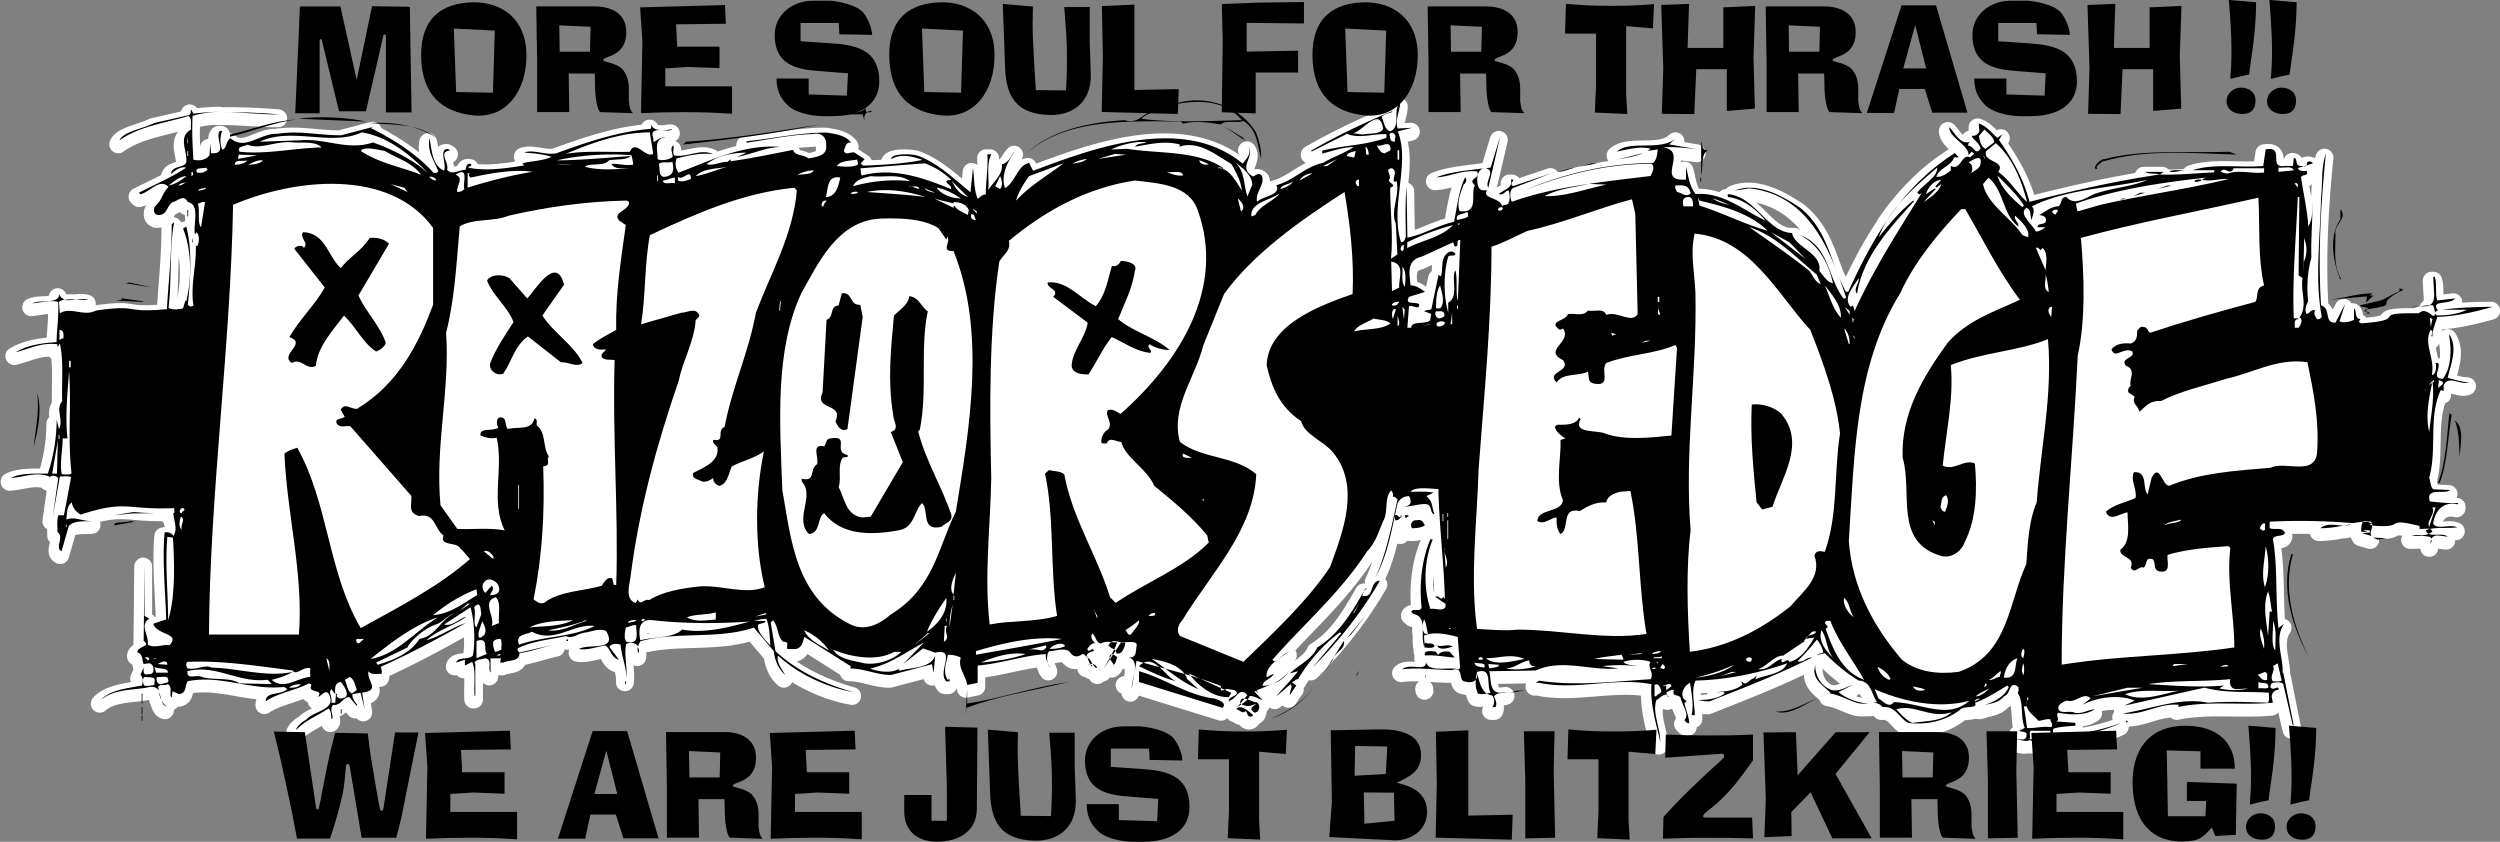 <svg xmlns="http://www.w3.org/2000/svg" color="#fff" viewBox="0 0 420.05 141.44"><rect x="0" y="0" width="420.05" height="141.44" fill="#808080" stroke="none"/><defs><style>.cls-1{stroke-linecap:round;stroke-linejoin:round;stroke-width:3px}</style></defs><g id="_ÉåÉCÉÑÅ__1" data-name="ÉåÉCÉÑÅ[_1"><path fill="currentColor" stroke="currentColor" d="M112.72 22.41h-.4c-.42.08-.87.16-1.3.19.66 0 1.35.04 1.7-.19M26.39 116.86c.11.48.24.97.47 1.42-.14-.47-.23-1.01-.47-1.42M249.4 28.93c-.17 0-.32.02-.46.06ZM249.81 32.19l2.02-8.69-1.62 5.31c-.26.04-.54.08-.81.12 1.75.48-.27 2.17.4 3.26ZM46.74 19.87c-3.16-.25-6.57-.44-9.98-.34 3.43-.12 6.83.42 9.98.34M27.72 119.34c-.4-.31-.67-.68-.86-1.06.15.51.36.94.86 1.06M249.67 32.55s-.04.05-.06.08c.02-.02.04-.05.06-.08M28.71 86.99c-.28 0-.17.03 0 0ZM14.59 51.02c-.61-.21-1.32-.14-2.03-.05.69.04 1.39.1 2.03.05M12.56 50.96c-.67-.04-1.34-.04-1.94.1.55.11 1.24 0 1.94-.1M36.7 19.53h.06ZM111.02 22.6h-.45ZM387.27 28.44l-.51.17c.3.03.44-.05.51-.17M408.44 51.86c.43.13-.61.1-.36-.02-.31-.03.7.02.36.02M281.51 23.73l-.26.24c.09-.07.18-.15.26-.24M388.11 27.84c-.89-.24-.67.31-.84.61l1.11-.37ZM408.86 53.17l-.02.02c0 .06 0 .12.03.17v-.19Z" class="cls-1"/><path fill="currentColor" stroke="currentColor" d="M409.38 52.83c-1.48-1.93 2.16-.85 2.83-2.05l-2.97.36c-.4-1.21 0-2.78-.4-3.98h-.27l.13 2.41c.1.8.05 1.93-.63 2.27.18.02.35.05.5.14.18.53.27.91.29 1.18.13-.13.26-.34.52-.34ZM308.62 46.96c-.14-.37-.28-.74-.43-1.12.14.38.28.75.43 1.12M360.18 29.53c.68.48 1.62.12 2.43.48l.68-.48h-3.1ZM301.48 39.79h-.67v.02c.22 0 .44 0 .67-.02" class="cls-1"/><path fill="currentColor" stroke="currentColor" d="M302.02 35.44c-3.1-2.05-7.15-4.23-10.79-2.78l2.43-.36c8.17.87 12.06 7.25 14.53 13.54-1.4-3.77-2.55-7.62-6.16-10.4ZM239.34 116.07c0-.11-.02-.22-.05-.35 0 .13.03.24.05.35M394.91 88.71c-.46.08-.91.17-1.37.25.45 0 .91-.06 1.37-.25M333.13 119.21c-.2.04-.41.08-.61.13.19-.03.4-.08.61-.13M280.17 117.77a.59.59 0 0 0-.32-.29c.05.12.12.23.32.29M235.3 89.91c-.06 0-.13-.02-.2-.03.06 0 .13.02.2.03M216.75 115.24c.41 0 .67-.48 1.08-.48 1.75-2.9 4.18-5.79 7.02-7.85l.27.12-4.86 5.79c4.59-4.59 8.5-9.66 11.33-14.61-1.89.12-.81 3.02-2.97 2.54.13-.36.27-.96.81-1.21h-.27c-2.02 3.5-4.18 7.48-8.1 9.9-.81 1.93-3.24 3.02-4.59 4.35l1.35-.36c-.94 1.33-2.83 3.14-3.64 4.22l2.43-2.05c.4.6-.27 1.21-.14 1.81.38-.55.72-1.11 1.08-1.57l-.81-.6Zm11.33-13.16-.81 1.57h-.14l.94-1.57ZM389.59 89.4c1.44 0 2.72-.21 3.95-.44-1.35 0-2.65-.54-3.95.44M311.06 115.72c-1.21.36-2.29 1.21-3.64.84-1.89-.72-2.7-2.54-2.7-4.22l-.13.96c0 1.69 1.48 2.54 2.7 3.74l-.13.12c1.62.24 2.97 1.09 4.59 1.57.65.21 1.35.14 2.03.12-1.97-.05-4.04-.95-5.13-1.93l2.43-1.21ZM345.06 125.93v.66c.02-.26.02-.47 0-.66M313.77 118.85h.52ZM408.17 92.06c0-.16.18-.49.09-.76-.12.19-.17.43-.09.76M216.48 117.41v.01ZM107.06 110.41c.09-.4.02-.75-.16-1.03-.07.35-.04.72.16 1.03M175.8 112.14c.08.25.19.48.34.68-.09-.21-.22-.44-.34-.68" class="cls-1"/><path fill="currentColor" stroke="currentColor" d="M411.27 56.93v.36c.41 2.29.27 5.31-1.08 7-2.02 0-.27-1.81-.81-2.66h-.4c.13.6.13 1.69-.54 2.05-.41-.84.13-2.17-.54-2.9-.13 1.09-.13 2.29-.27 3.26-.4 0 .81-.12.68-.36.68-2.65-1.49-5.43-.14-7.61.67.36-.27 1.21.27 1.09 0-1.21.54-2.17.81-3.26 3.24-.12 6.34-.85 9.31-1.69-2.7 0-5.8.12-8.5.48h4.18c-1.48.72-3.24.96-4.99.96-.2-.09-.32-.18-.37-.32-.07 1.36-1.38-1.35-2.72-.04-8.77-.12-1.17 1.09-9.67 1.69l-.4-.24.27-.48c-1.08-.12-.54-1.33-1.08-1.81v1.93c-.68.36-1.89.6-2.43.24l.95-2.9-1.62 3.14c-2.02.12-.67-2.41-2.43-2.9-.54-8.81 0-17.38.81-25.47-.81 2.29-.54 4.95-.81 7.36-.13 6.88-1.08 13.76.13 20.04-.13.24-.4.48-.81.36-.27-.36-.68-.96-.27-1.45-.81-.24-.81.48-1.48.6-.41-.72 0-1.57.27-2.17-.27-2.17-.13-5.07.54-7.24-.13-3.14.27-6.76.13-9.54 0 1.45.13 3.02-.67 4.22-.13-2.65-.81-5.43-1.21-8.21.13-.6 1.35-.12.95-1.09-.54 0-1.21.12-1.48-.48l.95-.31c-.08 0-.17-.02-.28-.05-1.35.12-.54-1.33-1.35-1.33l-.13 1.33h-1.35c-2.97.48.13-3.38-3.24-2.78l-.41 2.78c-3.91.36-8.23-.48-11.87.72h3.64v.36c-2.83.12-6.34.48-9.18.36-7.42 1.09-14.84 2.78-21.86 4.59-.95-3.74-2.83-7.12-5.13-10.38l.54-.96-.81.6c-.95-.85-1.89-2.05-3.1-2.42v.72c.27.6-.27 1.45-1.21 1.33 0 .48 1.35 1.21 1.48 2.17-.94 1.21-.94-.36-2.02-.48-.13-.24 0-.48.27-.72-1.62.72-2.7-1.69-3.51-2.41 0 1.81 3.37 3.02 3.24 4.71l.54-.6.4.36-.68.6c-1.48-.72-1.48 2.29-3.24 1.45v.72c-.68.6-1.62 1.21-2.43 1.09.4-1.45 2.56-1.81 2.97-3.26h.81l-.67-.72c-3.8 2.4-6.87 5.34-9.42 8.58 1.88-2.2 4.16-4.18 6.46-6.16 0 1.69-2.02 2.54-3.37 4.23.13.12.27.36.54.24l.27-.24c-4.05 6.52-8.23 13.04-11.33 19.92l-.27-.97-.4.24c-1.35-1.57.54-3.38 1.35-4.83.13.97-.95 1.69-.27 2.66.94-6.04 5.26-10.87 9.58-15.57l-.13-.12c-2.16 1.69-4.05 3.98-5.8 6.16.38-1.02.87-1.98 1.45-2.9-2.64 3.86-4.72 8.01-6.57 12.08h-.4c-.47-.89-.87-1.8-1.23-2.73.45 1.22.86 2.43 1.23 3.57.13.24-.27.36-.41.24-2.7-3.5-2.29-8.69-7.29-10.62 3.24 1.69 4.86 4.95 5.53 8.09-.95-.12-1.62-1.33-2.29-2.05.54-3.01-4.16-3.98-4.58-6.38-4.23-.16-6.05-6.08-10.8-6.54v.48c2.7.36 4.72 2.05 6.34 3.98-3.64-1.69-7.15-4.83-11.74-4.47-1.08-1.33-1.21-3.02-1.62-4.59v2.17h-.27c-4.86.24.81-4.83-3.64-5.43 2.16-.12 4.05.12 5.94.36l-4.86-.84 1.08-.97c-2.64 2.16-7.64.19-9.86 2.18 1.75-.36 3.91-.96 5.67-.48l-.54.36 1.75-.24c-.13.72-.13 1.69-.81 2.29-7.69 0-15.11 1.81-21.59 4.59 6.34-2.54 13.49-4.47 21.32-4.47.67.48.13 1.45-.13 2.05-3.43.42-6.94.81-10.38 1.33l2.96.12c-3.51.72-6.88 2.05-10.39 1.93 2.16-1.21 4.85-1.45 7.41-2.05-4.54.68-8.96 1.58-12.94 3.02-.27-.72-.41-1.69.13-2.29l6.61-2.54-6.48 2.17c-.68-.24 0-.72 0-1.09h-.4c.4 1.45-1.21 1.69-2.03 2.41.81.36.94-.48 1.62-.6.27.72.27 1.57 0 2.17-.27.36-.81.24-1.08.48-.4-1.54-3.53-1.22-2.48-2.7-.12.13-.25.04-.48.04-1.08.12-1.21-1.09-1.21-1.81s.2-1.63 1.03-1.87c-2.66.35-5.58.57-7.91 1.51 2.43-.12 4.45-1.33 6.88-.97.54 1.33-1.75 1.09-.4 2.29-.81 1.45.81 4.83-2.56 4.34-.54-1.33.13-3.02.68-4.46.27-.12.67-.72.27-1.21-1.08 2.05-1.35 4.95-1.89 7.48-2.7.6-5.26 2.17-7.83 2.66l-.13-8.45c-.27 2.66-.13 5.91-.13 8.33-.14.36-.27.97-.81.85-1.89-5.92 1.62-13.28-.54-18.59l2.43-.6-2.43.12c-.54-1.33.4-3.02.4-4.35-1.35 1.21.27 4.23-1.75 4.83-.95-.48-.95-1.57-1.35-2.41.4-.6 2.02-.72 1.75-.96-4.72 1.93-9.71 4.35-13.63 6.64l.13.12 5.8-2.9v-.12c2.02.96 4.59 0 6.75.12v.6c-3.78 1.33-7.02 1.21-10.79 2.17v.48c1.48-.36 3.51-1.09 5.26-1.09-1.62 1.09-3.51 1.69-5.13 2.66-2.97.6-4.99 3.02-7.83 3.74.81 1.69-2.16 1.81-3.24 2.78-.4-1.57 1.35-2.78.81-4.35-.54-.6-.94-.12-1.48.12-2.7-1.45.4-3.38-.81-5.07.67 1.21-.4 2.17-.94 2.9-9.98-8.21-24.96-2.66-35.22 1.21l-.67-1.33c-2.02.48-2.29 3.26-4.05 4.23-.81-2.3.67-4.83 1.75-6.28-.81.85-1.08 2.05-2.29 2.29.27 1.69-1.48 3.02-2.29 4.35.27-1.57-.4-4.22.54-6.04h-.67c.14 2.42-.27 4.59-.27 6.76-.67 0-.95.48-1.35.72-.67-1.45-.54-3.5-.81-5.19-.14 1.81-.27 2.29-.4 4.1-2.83-2.29-5.53-4.95-8.9-6.16-1.35-.36-4.45-.36-4.45.6 1.62-.97 3.64-.48 5.26.12-2.83.6-6.48.84-9.98.96l-.4-.36.67-.72-1.48-.97c-.67-.6-1.62.6-2.02-.48.27-.48.27-1.45 1.21-1.33-.81-1.21-2.56-1.45-4.05-1.69-4.72 0-8.77.97-13.49 1.45v.24c3.51-.48 7.29-1.33 11.2-1.45 1.48-.36 2.29.72 2.16 1.93.27 1.69-1.62 1.93-2.97 2.17-.81-.72-2.29-.36-2.56-1.45-3.51.72-7.15 1.45-10.52 1.93v-.36l-.54.48c-1.08-.12-2.29.72-3.51.36 1.89-1.45 4.45-1.93 6.75-1.93l-1.62.72c2.56-.48 4.72-1.57 7.29-1.69-6.21-.48-11.74 2.29-17.14 4.35-.4-.72-.67-1.57-.27-2.42 1.89-.48 4.05-.96 6.07-.72-2.02-.96-4.32.6-6.48.24-.4-.48 0-1.21-.14-1.69-.67.36-.13 1.33-.13 1.93-.67.48-1.89.73-2.56.36.14-1.09-.81-3.5 1.35-3.62-.54-.12-1.21.24-1.89.72-.27-.12-.14-.36-.14-.6-.51-1.17.19-1.36 1.09-1.38-.64-.04-1.21-.27-1.5-.91 0 .24.14.6-.13.72-5.67.48-10.79 2.29-15.79 4.1-1.75.36-3.91-.72-5.4-.12 1.62.12 3.24.24 4.59.72-1.48.73-3.78.73-4.86 1.09l.27.36c-3.24.48-6.21.97-9.44.36.27-.12.27-.36.54-.24v-.36c-.81-.24-.81.48-.94.96C76.92 29.2 75.71 30.17 74.9 29.2c.4-1.21-1.62-3.02.54-3.26l-.4-.24c-1.62 0-.13 2.66-.67 3.62-2.02-.84-2.02-3.5-2.43-5.43-.4 2.29.81 3.86 1.48 5.55-.14.24-.4.36-.81.24-2.97-3.26-6.88-5.67-10.52-7.49l.54-.24-5.53 1.45c-3.91 0-7.02-.84-10.79-.24-2.83-.12-5.4 2.9-7.83.72-.81.6-.54 1.69-1.35 1.93-.41-.84-.41-2.29 0-3.14h-.41c-.94 1.21 1.48 3.98-1.48 3.74l-.13-1.57-.14 1.93c-.67.84-1.75.97-2.7.72-.13-2.54-.27-4.59-.13-7.36 1.55-.45 3.11-.64 4.67-.7-1.52.05-3.04.15-4.53.34l-.4-.72c-.14.24.13.85-.41.97l-5.8 1.33c-1.89.97-5.26 1.45-5.8 2.9 3.37-2.42 7.69-2.9 11.6-4.1.67.6.27 1.57.41 2.29-2.29 1.21-.54 3.74-.81 5.55-.54.97-2.43.48-2.56 1.93.67-.6 1.62-1.33 2.56-1.09-2.29 1.57-5.4 2.9-7.96 4.22l.27.24c1.62-.36 3.24-2.78 4.72-1.21-1.21 1.21-.94 2.05-2.29 3.26-.27.48-.27 1.33.54 1.45 1.62 0 1.35-1.45 2.43-2.17C29.59 34.5 30.67 33.17 31.34 34.62c2.16.36.81 3.98 1.21 5.43l.27-.36c.54.6.41 1.69.13 2.29h-.27c.14 3.14-.94 6.64-.4 10.02-.4.24-.54.24-.94-.12.4-3.86.81-9.29-.27-13.16l-.54.36c1.48 3.62 1.48 8.45.54 12.19l-.14-.12-.4 1.33c-.68.12-1.75.36-2.43-.12.54-4.35.13-10.14.94-14.37l-.41.36c0 4.83-.54 9.66-.81 14.24-7.56.72-4.36-.85-11.92.24-2.02 1.09-4.32-.72-6.07.48l-.14-1.93a2.8 2.8 0 0 1 1.02-.44c-.49-.1-.86-.38-1.02-1.01.27 1.93-3.1.97-4.45 1.69 1.35-.12 3.1-.6 4.32-.24.13 2.41-.27 4.83-.27 6.76-2.56.12-5.13.6-6.88 1.69 2.43-.6 4.32-1.69 7.02-1.33v.48l.41-.6c.67 3.02.27 6.52.4 9.66-1.21 1.45.27 3.02-.54 4.71l-.4-1.57c0 2.9-.54 6.28-1.48 9.05-2.02 0-4.59-.12-6.21.72 2.16-.12 4.18-1.09 6.48-.24v.24C8.36 80.35 9.17 80.59 9.57 80.95l-.94 6.64 1.21-6.88c.67 0 1.35-.12 1.89.12l-1.21 6.4h-.94c-.27.84-.14 1.93-.14 2.78 1.21.96-.54 2.66.68 3.26l1.21-4.22c.94-1.09 3.1-.72 4.05-.85-1.62.12-3.1-.85-4.45-.24.13-.96 0-2.29.94-2.9 0 .6.54 1.57 1.48 2.05 7.83-2.54 7.6-.72 15.7-1.09v.48c.2.24-.04.33-.23.36h.09c0 1.09.81 2.66 0 3.86-.27-.6-1.08-.72-1.48-.6-.4 4.83.14 9.9.27 14.61l-2.16.72c.27 1.21 2.29 1.57 2.97 2.17.54.36.13 1.09-.27 1.45-.94-.24-2.56.6-3.64-.12.27-1.57-1.48-3.26.27-4.35l-.81-.48v-8.93l-.14 13.16c1.35.96-1.08.84-1.08 1.93.94.12.81 1.45 1.08 1.93l.94-.12c.54.12.81.72.67 1.21.13.36-.4.72-.81.6-.94.36-.81-.6-.81-1.09l-.54 1.21c.54.48.41 1.33.27 1.81-2.43.48-5.4.72-6.88 2.41 2.29-1.93 5.53-1.57 8.23-2.17.83-.08 1.25.21 1.5.66l-.15-.66c.4-.6 1.21-.12 1.62-.48.94.48.13 1.81.67 2.29l.14-1.09 1.08.48c1.35-.12.94-1.45 1.48-2.17 5.67-1.09 10.39 1.57 16.19.97l.54.36c-1.08 1.09-3.64.36-3.64 2.05 2.16-1.45 4.99-1.81 7.29-3.02l.41.24c-.81 1.57 2.16.6 1.08 2.05.67-.24 1.21-1.21 1.75-.6 1.62 2.78-2.43 2.9-3.64 4.35-.81.48-1.75 1.21-1.75 1.81 1.35-1.57 3.64-2.41 5.4-3.62.54.48.4 1.21.54 1.81.54-.36-.54-1.69.27-2.41 1.35.12 1.48-1.21 2.7-1.33l1.21 1.45.14-.12c-.4-.48-.94-1.21-.81-1.81l1.35-.24.67 2.66-.4-2.66c3.24-.48.67-1.93 1.08-3.62.41.72 1.48.36 2.16.48.14-.48 0-.85-.14-1.21 4.86-2.17 9.58-4.71 14.3-7.36-2.16.72-4.45 2.29-6.61 2.9 2.02-1.81 4.59-2.41 6.75-3.98-1.35.36-2.29 1.69-3.78 1.33l4.45-2.9c.67 2.54.81 5.67.4 8.09-.67.85-2.43.12-2.83 1.21l1.48-.48v.96l1.22-.6c.67 1.45.27 3.74.4 5.67h.13v-5.43h-.13c.13-.72 1.08-.6 1.75-.85 1.35.12.41 1.69.94 2.41v-2.41h1.75l-.13.72h.54c.94-.48 2.7-.12 2.7-1.57 2.16-.36 4.18-1.09 6.34-1.57l-6.34 1.45c-.27-.24-.4-.48-.27-.72 2.43-1.21 5.4-1.45 8.1-2.05 1.08.6 2.16-.6 3.37-.6 1.08-.24 2.43-.72 3.37-.24 2.02 3.5-2.97 2.05-4.59 3.02 1.35.24 2.97-.36 4.45-.6.94.6.94 2.05 2.29 2.41l-1.62-2.17c.41-.6 1.21-.6 1.89-.36.13 1.93 1.08 3.98.94 5.67.27-1.69-.41-3.86 0-5.79.82-.4 1.63-.15 2 .42.07-.34.23-.66.43-.9 6.07-1.69 13.09-.24 19.02-2.29l3.37 3.98c.13 1.57.81 3.02 1.89 3.98-.54-.97-1.48-2.05-1.21-3.26 3.51 3.26 8.5 5.43 12.68 6.16-4.72-1.33-9.44-3.5-13.09-6.88l-.81-4.83.4-.36c.94 1.09.67 2.78 1.75 3.62 1.08-.12.4.84.67 1.21h1.35c1.21-.24 1.21-1.33 1.48-2.05l7.83 4.95-.14.36c2.43 0 4.45 1.09 6.88 1.09l6.88-1.81.27 1.45.27-2.9c-.81 2.17-3.78 1.93-5.94 2.54-.18-.08-.24-.21-.18-.33-1.06.79-3.42.54-4.82-.03 3.37-.72 6.21-2.9 9.04-4.35l-3.51 3.62 3.37-2.66 2.02.72c3.78-.85.27 3.26 1.89 4.83h.54v-.48l-.27.24c-.94-1.21-.27-2.9 0-4.23.81 0 1.48.12 2.16.48-.54 1.69.81 2.9 1.08 4.59l1.75-.36v-2.9c4.05-.36 7.69-1.69 11.47-1.93-.09.55.11 1.05.33 1.49-.22-.67-.19-1.45.21-1.98 1.08 0 2.29-.6 3.37-4.263256414560601e-14.4.97 1.48 1.81.81 2.9l-2.02-.12c.54.72 1.62 1.45 2.7 1.45l-.54.6 1.35-.24.81 1.69-.13-1.57c.27-.6 1.35-.6 1.21-.72-.27-.72-.67.36-1.08-.12v-.24c.27-.36.81-1.09 1.35-.84-.54-.48-.94-1.09-.54-1.69.67.48.54 1.57 1.48 1.69h0c.81-.6 2.14-.04 2.7-.24-.54 1.57-1.48 3.02-2.29 4.47l2.97-4.47h1.08c.67 0 1.75-.12 1.48.72-.12.87-.03 2.04-1.31 1.81 2.04.73.5 3.5.5 5.32l.81-4.71c4.59 1.33 9.58 2.41 14.17 4.22v.72c.4.12.67-.12 1.08-.24.54.24 1.62 0 1.62.84-.4.48-1.48.6-1.35 1.33l.27-.24c.94-.24 1.62-2.41 2.83-.84l-1.75 2.05c.54-.48 1.75-.97 2.16-1.93.81 0 1.48.48 2.16.72l-1.35-1.45.13-.12c.27 0 .27.24.4.36l-.13-.48 2.97-1.21c1.17-.38 1.93-1.26 2.56-2.17-1.08 1.45-2.83 2.65-4.58 2.65 0-.96 1.48-1.09 1.89-2.05l-1.21.6c-.27-2.05 2.43-3.26 3.78-4.35-.94.48-1.62 1.21-2.43 1.69l-.41-.24c5.53-6.28 11.47-11.35 15.92-18.23 1.48-1.57 1.89-3.14 2.7-5.07.94-1.57.13-3.86 1.35-5.19.27.24.41.72.27 1.09.41-.12.54.24.81.36-.95 4.47-2.02 9.66-3.78 13.28 2.16-3.86 2.83-8.33 3.78-12.55.27-.72 1.08-1.21 1.89-1.21.27.24.27.48.27.72.25.88-.74 1.06-1.42.99 1.38.16 2.44-.39 3.99-.39 1.21.12.67 1.69 1.48 1.69-.54-1.33-.13-1.93-1.35-3.02l1.21-.6c-1.48-.24-2.56-.12-3.91-.12.81-.96 3.37-.48 4.72-.48.13 6.28.95 12.55 1.08 18.47l-.27-.36c-.4.85-.67-.36-1.35-4.263256414560601e-14l1.75 1.21c.13 1.57-1.89.6-2.56.85-1.21-3.62-1.08-8.21.4-11.71h-.4c-1.48 3.5-1.89 7.48-1.48 11.47-.27.85-1.48 0-1.75.72l.41.36c2.56.48.94 3.86 1.89 5.67l-.14-2.05c1.62-.72 3.91-.24 5.67.24l.4 5.19-.27.24c-1.78-.45-5 .59-5.48-1.22.12 1.73-2.82.08-3.97 1.22 2.97-.36 5.4.12 8.36.12 2.02-.72.95 1.81 2.16 1.93 1.75.48 2.29-.6 2.02-1.69C248.64 117.29 249.72 117.29 250.53 117.53c.4.6.4 1.33 0 1.93h.54c.27-.6 0-1.21-.27-1.81.54-.72 1.62-.48 2.16-.72l-1.08.12c-2.02 0-1.48-2.54-1.89-3.62l7.83-.12c4.45-2.05 9.17.12 13.9-.36l-2.7-.36C270.64 112.35 273.34 112.35 274.96 112.59c-.81-.24-1.89-.12-2.43-.72C273.88 111.39 275.77 111.39 277.12 111.87c-.68.85.67 1.81 0 2.9-5.94.36-12.55 1.21-18.76.24l-.54.36h.54c6.21 1.33 12.68-.97 18.89.24-.27 3.5.94 7.12 1.48 9.66 0-2.41-1.35-4.71-.67-7 .34-.1 1.24-1.12 1.84-.9-.05-.12-.09-.25-.22-.31.41-.24.95-.6 1.35-.48-.4 1.09.54.72 1.08 1.21.27 1.33 1.62 2.9.67 3.86.27.24.4.6.81.48 0-.85-.54-2.17-.81-3.38.13 0 .27-.24.4-.24l-.54-.48c-.54-.97.13-2.17 1.08-2.66.27 1.69.67 3.86.27 5.43h.54c0-1.93-.67-4.1.13-5.79 5.13-.12 10.53-1.21 15.38-2.9-.68 1.81-3.64 1.93-5.26 2.66-.13-.24.14-.36.14-.6l-.54.48c-.67.12-1.35 1.57-2.02.36l.13.72c-1.21.97-2.7 1.09-4.18 1.21.41.12 1.21-.24 1.21.24-1.21.96-3.1 1.09-4.45 1.09.54.12 1.21.24 1.89.24 5.8-2.29 11.74-4.59 17.27-7.37-.95-.12-1.48.97-2.43.6 1.21-1.21 2.43-2.54 3.24-3.62.54.6.94 1.45 1.08 2.17l-1.35.48 1.62-.36c1.62 1.69 3.64 3.38 5.67 4.59 2.16.12 2.16 2.42 3.1 3.62-.27.06-.55.09-.83.11.67 0 1.29.14 1.77.74 2.16-.24 2.7 1.81 4.32 2.66 3.24.36 6.21-.36 8.63-2.17.68-.84 3.1-.12 2.56-1.21 1.89-.72 3.64-1.81 5.4-2.9l.27.24c-.59 1.58-2.62 2.61-4.11 3.01 1.27-.25 2.49-.4 3.3-1.44 1.21-.36.81-2.78 2.43-1.57 0 .24.13.72-.13.96 1.08 1.57.41 4.1 1.21 5.92l-.95.48c.27.24 1.48 0 1.21.84 0 .97-1.21.48-2.02.6.95 0 2.02.48 2.56.12 1.48.55 4.09-1.22 4.32.79v-.91c3.91-.6 7.83-1.21 11.06-2.78-3.51 1.33-7.56 2.05-11.47 2.29.13-.36-.13-.96.13-1.33 1.21-.36 2.43-.36 3.64-.48v-.48l-3.24-.24c.81-.24-.27-1.21.4-1.45 2.02.36 4.59.48 6.07-.6-1.21.12-2.02.84-3.37.6-.81-.48-2.97.48-2.7-1.09.27-.48.95-.84 1.48-.96 1.35.48 2.83-1.57 3.91-.36l-1.35 1.09c2.43-1.33 6.21-1.81 8.77-.72l-1.75.85c4.45-.97 9.04-2.05 13.49-3.02 3.51.96 7.02.6 10.79.84 0 .36.13 1.21-.13 1.69C377.19 118.62 374.35 118.5 370.71 118.74c-4.72-.96-9.58 1.09-14.3 1.81 3.51.36 6.07-1.81 9.44-1.45l-.13.36c5.13-1.09 10.93-.24 15.92-.72l-.13-.72c-.27-.72.41-1.45 1.08-1.45.13-.96-.95.36-1.35-.48 0-.36.13-.6.4-.72.54 0 1.35-.24 1.75.24l1.62 7 .13-.12-1.75-8.81h-.13c.27-2.17-1.48-5.67.27-8.21l-.94.72c-.54-5.07-.13-10.62-.95-14.97.4-.84 1.89-.24 2.03-1.09-.54-.97-1.75-.36-2.56-.72v-1.09c4.86-.24 9.58-.12 13.9.24-.03.01-.05.02-.08.03 1.05-.18 2.08-.32 3.18-.27.67.84-.41 1.81.13 2.41l-1.62-.48 1.4-.12c0-.12-.13-.24-.13-.36-2.7-.12 1.3.36-1.4.24 0-.6 0-1.33.4-1.81 2.97.12-.76-.24 1.53.48-1.48.12 1.09.36-.53.24 6.61.72 2.06-1.45 8.4.12v.48c.81.12 1.89-.36 2.16.48-1.48 1.09-2.02.24-3.5.72 1.89 0 1.21-.12 2.96.12.22.08.32.2.37.32.57-.85 1.52-.42 2.73-.32-.94-.85-3.37.36-3.64-1.09 1.48-.61 3.51-.24 5.26-.48-1.35-.6-3.37.48-4.05-.6.27-1.93 1.48-3.86 4.18-3.26v-.24c-1.62.12-3.37-.12-4.72-.24-.81-2.53 2.56-1.09 3.37-1.93l-2.83-.12c-.54-.6-.4-1.33-.68-1.93 1.35-4.71-.13-10.14 1.89-14.61.27-.36.27.12.54-8.526512829121202e-14v-.85c.67-1.93 2.97 0 4.18-.6-1.21 0-2.29-.48-3.51-.72.54-2.29 1.75-5.07.27-7.37Zm-2.83-2.66-.27 1.33-.14-1.57ZM228.62 23.25l-1.62-.24c1.48 0 4.59-4.71 5.13-.72-.41.97-2.29.72-3.51.97ZM29.74 31.82c.27-.48.94-.36 1.35-.6-.41.24-.81.6-1.35.6m-1.62 0c.81-.72 1.89-1.57 2.97-1.57-.67.48-1.75 1.33-2.97 1.57m3.24-4.95h-.13v-.85h.13Zm-.13-2.17v-1.09l.13.97Zm.94 5.43c-.13-.12-.13 0-.27.12v-.72c.13 0 .27.12.27.12ZM9.33 80.23h-.81l.94-5.55-.14 5.55Zm.4-5.79h-.14v-.72h.14Zm1.21 14.36v.36h-.13v-.36Zm.41-27.52h.27v1.09h-.27Zm-1.62-3.5v-1.69c.81 0 .67.85.67 1.45-.27-.12-.4.12-.67.24m.41 22.57c-.4-1.81.14-3.98.14-6.04h.81c-.41-3.5 0-7.72.27-11.23.41 6.04-.27 10.99.41 17.14-.54.24-1.08.12-1.62.12Zm14.61 31.15-.13.12-.54-.48c.4-.12.94 0 .67.36m3.11.84-1.62-.12c.27-.12 1.62-.97 1.62.12m-2.16-1.09h.54l-.67.12.14-.12Zm0 3.99v.48c-.54.12-1.08.24-1.75.12-.14-.36-.4-1.21.14-1.45.81.12 1.89-.12 1.62.84Zm0-2.54c.67.48 2.16 0 2.29.97h-2.02Zm1.21 2.9c-.81.12-.95-.72-.81-1.21.67.12 1.89-.36 1.89.48.27.6-.67.48-1.08.72Zm1.08-10.74c0-4.47-.54-9.42-.13-14l.94.12c.27 4.59.4 10.02-.81 13.88m2.29-15.21c-.54-.36-.41-1.57-.13-2.17.81.48-.14 1.33.13 2.17m0-2.78c-.67 0-.27-.96.27-.84.54.36-.27.48-.27.84m91.62-58.19c-1.75.48-3.37 1.21-5.26 1.57 1.21-1.33 3.51-1.21 5.26-1.57m-1.89 74.85v1.21c-1.75.12-3.37.48-4.86-.36 1.48-.6 3.24-.36 4.86-.84Zm-6.34-73.16c.81.72 2.16-1.57 2.16.36-.67.24-1.62.6-2.16.24Zm-.54.12v.97c-.68-.24-1.89.36-2.02-.48.67 0 1.35-.48 2.02-.48Zm-.41-2.65c.27 1.33.27 2.41-1.48 2.53-.94-.24-.54-1.45-.81-2.17.54-.48 1.62-.12 2.29-.36m-2.56 2.29h.14v.97h-.14Zm-1.21-7.24c.13 1.21.41 2.41.54 3.62-1.35.72-2.97-2.53-3.91-.36-3.37.12-7.42-.24-10.79.36 4.32-1.81 9.18-3.62 14.17-3.62Zm-.81 81.85c-.13.12-.27.36-.67.24l.27-.36Zm-1.49.12c-.27.36-.94.24-1.35.48-.14-.36.81-.6 1.35-.48m-8.5 0 .14.12c-2.02.48-4.05 1.93-6.48 1.57 1.75-.36 4.32-.85 6.34-1.69m-4.86-76.54c.81-.12 2.02-.12 2.83-.12Zm2.7 76.54c-2.16 1.09-4.72.96-7.29 1.21 2.16-1.09 4.72-1.09 7.29-1.21M77.78 32.43c-.4.36-.67.48-1.21.48-.13-1.21 1.21-2.29-.27-2.9 2.43-1.57 1.08 1.69 1.48 2.42m-4.72-1.57c-.27.36-.94-.24-1.21-.48.54-.12.94.12 1.21.48m-33.2-4.23 3.1.12-3.24.6Zm4.05.97c-.54.6-1.62.72-2.43.72.67-.36 1.62-.84 2.43-.72m-2.56 0c-.67.6-1.35.72-2.16.72 0-.97 1.35-.48 2.16-.72m-6.88 1.2c-.14.24.4.24 0 .48-.41.36-.94.48-1.62.36-.54-.97 1.08-.6 1.62-.85Zm-1.49 3.87c.27-.36.94-.36 1.35-.48.14.24-.81.48-1.35.48m0 2.17c.4 0 .67-.36 1.21-.24l-.67 4.22c-.67-.72-.14-2.78-.54-3.98M40 115.48c-1.62-1.09-4.32-.48-6.34-1.09-.94-.48-2.56.6-2.43-.97 4.86-1.21 8.5 2.05 13.49 1.45l.67.72-5.4-.12Zm1.08-1.45 1.62.12h-.4l-1.21-.12Zm7.28 2.17c.13-.36 1.21-.6 1.89-.6-.4.6-1.21.6-1.89.6m3.51-1.81c-2.16.12-4.45 2.29-6.48.48 1.08-.24 2.56-.72 3.51-1.33-4.32.96-9.04-.6-13.63-.72-1.08-.6-2.43.48-4.05.12-.13-.24-.41-.97.13-1.09 5.8-.24 11.74.72 17.54 1.45.67.97 1.75-.72 2.97-.36v1.45ZM40 26.15c-.54-.96.81-.85 1.35-1.21 2.02.96 4.86-.72 7.69-.36 1.35.12 3.78-.24 4.72.84-4.72.12-9.31 1.21-13.76.72Zm10.25-1.93-6.88.24c5.4-2.54 12.01.84 17.14-1.57 4.59.72 8.37 3.98 11.2 6.88-2.56-2.29-6.21-4.1-9.31-5.19-4.18 1.45-7.96-.72-12.14-.36Zm4.32 87.03c.81.48.4 1.69.54 2.3Zm2.97 6.64c-.4.24-1.35.12-1.21-.48.14-.12 0-.12-.13-.24l-.13 1.57h-.67c.27-.85-.54-1.69 0-2.29l.67.85c0-.6-.27-1.93.94-2.05.54.6 1.62 2.29.54 2.66Zm1.35-.72c-.81-.36-.81-1.57-1.21-2.29l.81-.48c.81.36.94 1.45 1.21 2.17Zm1.21-8.45c-.41.12-.67-.48-.41-.72h1.21l-.81.72Zm.27-82.69c.4-.84 2.83-.24 4.05 0 2.02 1.21 4.59 1.93 6.07 3.98-3.37-1.33-7.02-1.93-10.12-3.98m7.83 6.88-2.83-1.33 2.29.6.54.72Zm-6.21 78.46c3.37-2.65 7.15-5.67 11.33-7-3.78 2.29-6.88 6.28-11.33 7m8.23-3.37c-1.48 2.41-4.45 3.62-7.02 4.35l-.27-.36 5.26-2.54c.67-1.33 2.83-3.14 4.72-3.86 1.08-.24 2.02-1.57 3.24-1.93-2.43 1.09-3.1 3.86-5.94 4.35Zm6.75-4.71 1.35-1.21h.4Zm-4.45.72c2.16-1.81 4.72-3.38 7.29-4.35l.13.97c-2.29 1.33-4.45 3.14-7.42 3.38m6.88-1.33c1.21-1.33 1.08.6 1.21 1.21l-.81 2.17c-.67-.48 0-2.41-.4-3.38m1.35 2.3c.4.72.81 1.57.4 2.29-.27.24-.54.6-.94.48-.27-.97.4-1.81.54-2.78Zm-.95 6.27v-2.9c2.16-.72 1.08 1.45 1.75 2.17l-1.75.72Zm1.49-10.98c-.4-.36-.67-1.09-.27-1.69.67-1.21 2.43-.24 2.56.72.27.84-.41 1.33-1.21 1.33h-.27c.13-.48.81-.97.27-1.57Zm-.27-7c.81-.24 1.21.36 1.62.85v.48Zm2.02 7.72c.94.85.4 2.9.54 4.35l-1.21.48c.54-1.69-1.75-4.1.67-4.83m.13 9.78c.27-.12.54-.36.67-.12-.13.24-.4.12-.67.12m.81-.96c-.27.12-.67.36-1.08.36-.13-.48-.41-.96-.27-1.69.27-.36.67-.48 1.21-.48.27.48.13 1.21.13 1.81Zm-5.66-77.62v-2.41h.4c-.27.12-.14.36-.14.48l.27.24c3.24-.72 7.15-1.45 10.39-.97-3.78.6-7.42 1.57-10.93 2.66Zm8.63 49.97v3.98h-.13v-3.98Zm0 26.8c-.67-1.81 1.08-1.57 2.16-2.17 3.78 2.05 7.02-1.45 10.52-.96-3.78 1.93-8.63 1.69-12.68 3.14Zm11.07-80.28c.67-.72 3.24 0 4.05-1.09 1.21-.24 2.97 0 3.64-.72-3.78.24-8.37.72-12.41.72 3.78-.85 8.5-1.21 12.55-.85l.27 1.21v.36c-1.35.24-2.7-.24-3.64-.12.54.97 1.89.72 2.97.72-2.43.24-5.26.36-7.42-.24Zm7.01 79.8c-.54-.48-.27-1.69-.13-2.41.67-.12 1.08-.48 1.75-.36-.14.85.81 3.38-1.62 2.78Zm9.31-2.05c-1.35 1.45-4.72 1.21-7.02 1.81-.27-1.45-.41-3.62 2.02-3.38 5.4.6 10.79.6 16.33.24-3.51.97-7.69 2.05-11.33 1.33m14.03-2.78.13.24-1.89.36 1.75-.6Zm-1.21 1.93c.41-.24 1.08-.12 1.21-.6h-2.02c.67-.12 1.35-.36 2.16-.36.54 1.33.54 2.9.67 4.47-.94-.97-2.43-2.54-2.02-3.5Zm3.64-52.75h-.14l.14-1.57h.13Zm31.58-19.08c-1.35-.36-2.16-1.57-2.7-2.66Zm-1.22.25c-1.35 0-3.24-.6-4.05-1.81 1.48.24 2.83.96 4.05 1.81m-6.07-5.92c1.62.6 3.1 1.45 4.45 2.78-.27.12-.67 0-.81.24.13.6.94.6.81 1.33-4.45-1.81-9.58-3.74-14.98-2.29-.27-.36-.13-.85-.27-1.21l10.79-.85Zm-12.01 3.86c.4-1.09 1.89-1.45 2.97-1.69 2.43.24 4.72-.48 6.61.84-3.1-.36-6.61 0-9.58.84Zm.81.97c-.13.36-.68.24-1.08.36-.27-.36.67-.48 1.08-.36m10.26-.48-1.23-.42c-.22 0-.41-.04-.53-.18l.53.18c.54.01 1.23-.18 1.23.42m1.08 1.32c-2.56-.36-6.48-.6-9.85-.84 3.37-.72 6.88-.12 9.85.84m-.14-1.44 1.75.72c-.27 0-1.48-.24-1.75-.72m-11.33-4.83.13.48v.36c-.94.48-2.43.36-3.51.24.54-.96 2.16-.85 3.37-1.09Zm-5.13 6.88c-.14.24-.54.6-.54.97h-.27c-.13-.48.13-1.09.81-.97m-4.99-4.23c.68-.48 1.75-.85 2.83-.85-.4.85-1.89.48-2.83.85m1.21 76.42c1.75.72 3.24 2.05 4.18 3.38-1.48-.85-3.51-1.81-4.18-3.38m3.91-72.8h-.27c.41-1.21.14-3.74 2.43-3.26-.27 1.33-.67 3.02-2.16 3.26m6.21 78.35c-1.89-.48-4.18-.6-5.26-2.29 2.97 1.21 7.29 2.05 10.25.36h1.22c-1.08 1.09-3.64 2.29-6.21 1.93m8.37-3.02 2.29-2.05h.27Zm2.15-2.29c.81-2.05 2.16-4.1 3.24-5.67.27 2.41-1.35 4.35-3.24 5.67m2.84 1.69.14-2.66h.4c-.67.96.67 1.93-.54 2.66m.54-3.5-.13.12.13-.84Zm.4 1.08c0-1.33.13-2.41.54-3.86Zm.81-4.58h-.13v-.72h.13Zm-.13-.97c-.81-.85-.14-2.54.4-3.62Zm2.43-63.74c-.81-.48-1.75-.72-2.29-1.57-.13.12-.13.24-.13.36l-3.24-1.57c1.08.36 2.43.6 3.24.85v-.24c1.08 0 2.16.36 2.56 1.33Zm10.25-6.52 5.8-2.17c-2.29 1.81-5.67 3.74-7.96 6.28.27-1.21 1.21-2.78 2.16-4.1Zm-4.86 0c.27.48.54 1.57 0 2.17l-.81-.48Zm-3.91 5.92v.36l-.67-.72c.27 0 .4.24.67.36m-.94.48c.67-.12.54.6.81.96-.67 0-.94-.36-.81-.96m1.61 75.33c2.29-.96 4.86-1.81 7.56-1.45-2.29.84-5.13 1.21-7.56 1.45m10.12-2.05c-.67-.12-1.48-.24-2.16-.12l2.97-.72c.27.36-.27.85-.81.85Zm-10.92.72v-.6c4.45-1.33 9.44-2.54 14.44-2.05-4.72.96-9.71 1.81-14.44 2.65m12.41-.96c.27-.6 2.16-1.33 2.56-.48-.67.36-1.62.48-2.56.48m3.78-81.49c.67-.48 1.48-.72 2.43-.84-.54.6-1.62.6-2.43.84m57.88 59.88c.81-.24 1.08.36 1.35.85-.54.36-1.35.48-2.16.48-.4-.6 0-1.45.81-1.33m-1.62-46.72c2.43-1.21 4.99-2.17 7.69-2.9-1.89 2.05-5.13 2.53-7.69 3.86Zm-.81 4.1c.68.72.54 2.29.41 3.38-.67-.85-.27-2.41-.41-3.38m.27-3.62c-.13.36.14.72-.27.97-.54 0-.27-1.09.27-.97m-1.08-15.93h.27v1.57h-.27Zm-.4-2.05c-.14.24.13.48-.14.6-.81 0-.67-.72-.81-1.21.27-.6 1.21-.12.95.6Zm-.81 1.56c.27.72-.54.6-.81.97-.81.12-1.21-.85-1.48-1.33.67.36 2.16-.85 2.29.36m-3.65 1.21h-.4l-.13-1.33c.4.24.54.85.54 1.33Zm-1.62 4.23v.97c-.14.36-.54-.24-.54-.36-.13-.36.27-.72.54-.6Zm-17.94.84-.81 1.93c-.67-1.93-.4-4.23-2.02-5.67 1.21.84 2.83 2.17 2.83 3.74m-17.81-7.12c-.68.24-1.48.12-1.89.72 2.16-.36 4.99-1.09 7.56-.36l-.13.36c3.24-1.09 6.07 1.33 8.77 2.9.81 1.45 1.62 2.9 1.75 4.47-.7-1.14-1.8-3.18-3.21-3.65l-.03.03s-.02-.03-.03-.05a1.7 1.7 0 0 0-.64-.07l-.13-.12s.6-.1.78.2c.02 0 .04.02.06.02l.11-.1c-4.32-3.02-11.06-2.42-16.19-3.26l-2.7.12c1.75-.84 4.32-1.45 5.94-1.21Zm16.19 11.35-.27.24-.54-2.17c.54.48 1.21 1.21.81 1.93m-7.29-8.33c.67.12 1.08.48 1.62.6-.4.24-1.48.12-1.62-.6m.81 56.98v.24l-.4-.24Zm-4.72 30.54c-2.16-.6-4.18-1.57-6.21-2.54 2.43-2.41 4.18 1.57 6.21 2.54m-4.59-10.99c.27-.36.54-.48 1.08-.48.13.48-.4.48-.67.48h-.4Zm.54 7.24c2.29.36 5.26 1.21 5.94 3.38l1.89 1.69c-2.97-1.21-5.13-3.26-7.83-5.07m2.43-81.96c.81.48 2.56-.36 2.83.72-.94.12-2.16-.24-2.83-.72m2.84 47.44 1.48.72c-.68 0-1.89.12-1.48-.72m-14.44 27.76-.54-1.45.54.97Zm.13-77.25 2.83-.85 1.89.12-4.72.72Zm2.57 84.98c0-.48-1.21-1.21-.27-1.81.27.12.67.24.94.6-.27.36-.14.96-.67 1.21m.54-1.93c-.13-.85-.94-.72-1.35-1.33.81-1.33 1.48-.36 2.83-.48 0 .6-.54 2.17-1.48 1.81m2.43-3.14c-.67.12-.54-.48-.94-.72.54-.36 1.62-1.09 2.29-1.69.14.84-.94 1.69-1.35 2.41m15.38 12.31-14.03-4.35v-1.81c4.32 1.21 8.23 4.11 12.68 4.59.67.24 2.16.72 1.35 1.57m1.08-1.81c-2.83.12-5.4-2.17-6.75-3.98l7.15 3.26Zm3.23 3.14-.4-.85c-.54.72-1.08-.24-1.62-.24.67-.97 2.16.36 2.83.96-.14.36-.54.36-.81.12Zm1.35-.6c-.4.24-.54-.24-.81-.36-.13-.48.54-.72.81-1.09-.94.48-1.62.6-2.7 0 0-1.81 2.02-.12 2.7-.24.54.12.81 1.33 0 1.69m-.13-83.54-.67.24c-.27-2.29 2.97-2.66 4.72-3.86-.68 1.09-3.37 2.05-4.05 3.62m4.18-4.34c.27-.84 1.48-.72 2.16-1.33-.4.72-1.35 1.09-2.16 1.33m3.24-1.45c.27-.6 1.21-1.21 2.16-1.21Zm4.59-2.42h-.67l2.43-1.21-1.75 1.21Zm4.85-2.53-.27 1.09-1.21-.24c-.13-.48.81-.72 1.48-.85m-.26 30.3c.54-1.09 2.16-1.45 3.24-2.17.95.24 2.29.24 2.83.84-1.48 1.09-4.05.85-6.07 1.33m6.07-24.14c1.35-.48-.67-.85-.13-1.45.4-.72-.95-1.69.4-1.81 1.08.48 0 1.69.41 2.29l.41-.12c.54 2.41-1.08 5.07-.14 7.12l.27 5.19-1.08.72c.41-4.1-.13-7.85-.13-11.95Zm1.48 16.77-1.21.6-.13-4.95c2.43.36 1.21 2.9 1.35 4.35Zm-.27 6.52v-1.81c.13.6.54 1.45 0 1.81m.27-4.1c-.27.36-.27.48-.67.6h-.54c-.13-.36.67-.72 1.21-.6m-1.08 2.89c0-.12-.41-1.33.27-1.69h.27Zm1.22 33.44c-.27.36-.54.36-.81.36 0-.36-.27-1.09.4-.84 0 .12.27.24.4.36.13-.12.13-.24.13-.36.27 0 .13.36-.13.48Zm.4-35.49.41.48-.14 1.57Zm.54 35.49-.14-.48c.14 0 .54-.12.67.12l-.54.36Zm2.7-32.23 1.21-.36h.27Zm3.78-2.17c.27.6-.41.72-.81.85-.4 0-.94-.72-.54-1.21.4.12 1.08-.24 1.35.36m-1.35-.85c0-1.21 0-2.78.67-3.86.27 1.09.95 3.02 0 3.86Zm1.21 35.74h-.13v-1.21h.13Zm-.94-32.72c-.54-.48.13-.84.54-.84.27 0 .54 0 .68.24 0 .36-.68.72-1.21.6Zm1.35 40.56-.21-2.7c-.06-.26-.09-.53-.06-.8l.06.8c.2.9.73 1.76.21 2.7m-1.35 13.04c.67.36 1.75-.36 2.56.24-.4 0-1.89.72-2.56 0Zm1.75-21v3.14h-.13v-3.14Zm-.13-.61v-.6h.13v.6Zm.27 18.83v-.12h.27v.12Zm.26-51.18.27-1.93v1.93Zm-4.45 49.62c.41.72.41 1.57.68 2.41h-.54c-.54-.6-.41-1.69-.14-2.41m.14 3.86c.4.36 1.35-.12 1.62.6-.27.48-1.21.24-1.76.24Zm0 2.17c-.27-.96 1.35-.72 1.89-.6 0 .24.27.36.4.48.27-.6 1.35-.6 1.89-.48l.81.97c-1.62-.12-3.24-.48-4.99-.36Zm5.53-58.18h-.13v-.6h.13Zm0-1.45c-.4-.97 0-3.5-.4-5.07-.81 1.33.67 4.35-1.21 5.43v1.69c-.81-2.78-.81-6.64 0-9.42.27-.36.95 0 1.21-.36-.13-.6-.95-.6-1.35-.24-1.21.96-.68 2.66-1.08 3.86-.13.12-.27-.12-.4-.24l-1.21 5.8c-.41.24-.95.12-1.22.36l1.22.48c-.27.48.13 1.21-.81 1.33-.81.24-2.7 0-2.56.96h-.67l.27-3.62c.67-.24 1.62.72 1.75-.24-.54-.72-2.56.24-1.75-1.33l2.7-.84c-.68-.48-1.48-1.09-2.43-1.09-.14-1.81-.81-4.22 1.89-4.83l5.26-2.41.27.72c.94 0 0-1.21.94-1.09l-.4 10.14Zm.13-12.68-.13-.24h.4Zm-.27-.84c-.27-1.09.81-.85 1.62-1.33.4 0 .13.48.27.72-.54.36-1.35.48-1.89.6Zm7.7-2.06c.13.24-.27.36-.27.48-.27 0-.4 0-.54-.12 0-.36.54-.6.81-.36m-3.38 75.69v.24h-.68c-.13-.36.4-.6.68-.24m-1.35.73c.54.24 2.02-.12 1.62.85-.54-.12-1.62-.12-1.62-.85m2.7 5.07c-.67.12-1.48.36-2.16.12-.54-1.21-.4-2.29-.13-3.62 2.7-.85 1.48 2.29 2.29 3.5m-.27-4.11-.13-.72 1.75.12c.13.48-1.08.48-1.62.6m-.54-1.69c2.29 0 4.18-.84 6.48.12-2.03.36-4.86 1.21-6.48-.12m3.38 1.69c1.48 0 2.43-1.09 3.91-1.33 0 .72.41 1.09 1.21.96-1.48.48-3.64.72-5.13.36Zm18.48-56.13-.67.24-.13-.48.81.24Zm1.21 54.69-4.86-.12c1.35-.36 3.1-.48 4.59-.72l.27.6Zm.95-.85 1.89-.24.4.12Zm2.16-52.39.67-.36h.81Zm3.91 54.56c-.27.48-.54.12-.81 0l.4-.6c.27.24.4.36.4.6Zm-.54-1.57h-1.48c.27-.36 1.08 0 1.48-.36Zm-.67.61v.24l-.27-.24Zm0-61.33h.27v.85h-.27Zm.11 1.91.29 1.11c-.6 0-.31-.6-.29-1.11l-.12-.46c.1.12.13.29.12.46m.43 57.61c-.13.36-.95.48-1.48.48.13-.36 1.08-.48 1.48-.48m-.95 2.77v.24h-.54c0-.24.27-.24.54-.24m.14 4.83h-.27v-1.93c.68-.36.95.48 1.08.84.27.6-.54.6-.81 1.09m1.75-1.08c-.27-.12.27-.96-.4-.6l-.27-.12c.4.12 1.35-.72 1.48.12Zm1.75-83.66c-.13-.36-.4-.6-.27-1.09 1.48-.12 2.29 0 2.56 1.33-.81.72-1.48-.12-2.29-.24m1.08 2.41c-.13-.72-.27-1.57.94-1.57.68.12.68.97.68 1.57Zm28.61 18.95-.13.72-.13-.96.27.24Zm.13 3.02v.36l-.27-.72Zm-.81-4.34v.6l-.81-1.33.81.72Zm0 5.43-.13.12-.81-2.66c.68.6.95 1.57.95 2.54Zm-.94 42.73c.95.72.95 2.29 1.62 3.26-.81-.6-1.89-2.05-1.62-3.26m-.54-47.08c-1.35-1.45-1.89-3.62-2.7-5.43 1.21 1.57 2.83 3.38 2.7 5.43m-8.64-12.67 2.7 2.78-5.8-4.46 3.1 1.69Zm-9.98-6.28c-.4-.12-2.16-.36-2.83-1.09Zm-5.13-.72c4.18.97 8.5 2.17 11.47 5.07-3.91-1.09-7.56-3.02-11.47-4.22l-.27-1.33Zm5.8 77.98c-1.48 1.21-4.05 1.93-6.48 2.17 2.16-.48 4.45-1.21 6.48-2.17m-2.29 1.93 1.89-.72h.81Zm4.86-2.41c-.27 0-.4-.12-.54-.36-.13-.24.54-.6.95-.24 0 .24 0 .6-.4.6Zm9.87-4.35c-.13.17-.26.34-.39.48l1.45-.23c-.94 1.57-2.16 3.62-4.18 4.1-.4-.72-.81.24-1.35 0 0-.24 0-.36.13-.48-1.35.12-2.29 2.05-4.05 1.69 1.35-.36 2.43-2.05 4.05-2.29v.12l3.78-2.54-.13-.12c.11-.06.21-.14.31-.25h-.04c.08-.24.24-.38.43-.48.36-.48.74-.95 1.33-.72-.19.52-.86.48-1.33.72Zm.11-61.44c-3.24-2.54-6.88-5.07-9.98-7.24 4.45 1.45 7.69 4.95 11.33 7.97l.67 1.57c-.95-.24-1.35-1.57-2.02-2.3m2.16 60.48c.95 1.33.81 3.38 2.02 4.71-1.21-1.09-2.7-3.02-2.02-4.71m.67-.25c1.08-.6-.67-.6.14-1.33h.67c1.21 3.26 3.78 6.64 5.67 9.9-3.91-1.45-5.26-5.31-6.48-8.57m73.81-7c-.67-2.29 0-4.47.14-6.88.54 1.93.67 4.83-.14 6.88m-.14 10.39c-.27-.96-.94-2.41-.54-3.38.4.85.67 2.17.54 3.38m.14-20.53c0 .24.14.48-.13.6s-.4-.12-.67-.24c-.13-.6 1.08-1.57.81-.36Zm-5.26-60.23h5.13v.72c-1.89.24-4.05-.48-5.94.12-.54.12-.95-.12-1.35-.24.67-1.09 1.62.84 2.16-.6m-34.68 5.67c-1.75-1.57-2.97-3.74-4.86-5.07 1.35-1.93-2.7-1.57-2.02-3.5l1.62-1.33c2.97 2.66 4.32 6.4 5.26 9.9m-4.99-4.47c1.48 1.57 3.37 3.26 4.45 5.07l-.27.24c-1.62-1.33-3.64-3.26-4.18-5.31m-3.1-6.64.95-1.09c.67.72 1.62 1.33 1.62 2.17l-1.48 1.09c-.81-.48-.95-1.45-1.08-2.17Zm.94 3.62v.24l-.27-.72Zm-6.48 56.74c.67.85.13 1.93-.13 2.78-.54 0-.68-.48-.81-.85.27-.72 0-1.57.95-1.93Zm-1.75-51.42-.13-.12-1.48.96c.27-.96 1.21-2.29 2.56-2.41l-.94 1.09c0 .24.4.24.4 3.552713678800501e-15l.54-.36c-.27 1.21-1.89 2.29-2.97 3.02l2.02-2.17Zm-.13 55.89v.6l-.41-.85.41.24Zm-1.62 28.25c-.67.24-1.75.24-2.02-.6.67.24 1.48.24 2.02.6m-5.81-1.81-.27.12c-.94-.36-1.75-1.33-1.89-2.17.95.48 1.75 1.09 2.16 2.05m3.65 7.36c-1.08-.48-2.03-1.57-2.7-2.29 3.1-.97 5.8 1.69 9.31.48-1.62 1.57-4.32 1.45-6.61 1.81m-3.1-3.5c-.81 1.09-1.75-.12-2.56-.6l-.67-1.57c4.72 2.05 10.66 3.38 15.92 1.93-3.64 3.26-8.09.36-12.68.24Zm12.68-88.61c.07-.08.16-.16.26-.23.34-.49.39-1.52-.39-1.82.54-.36 2.29-1.57 2.02.12 0 .84-1.01 1.22-1.63 1.7-.07.11-.16.19-.26.23m1.08 88.49c-.4-.24.4-.48.67-.48-.13.24-.54.24-.67.48m0-.85c.67-.6 1.62-.96 2.29-1.33-.54.48-1.35 1.33-2.29 1.33m1.21-1.45c.41-.24.27-.72.54-.72.27.48-.27.48-.54.72m2.83-1.81c-.67 0-1.08.6-1.89.48.81-.24 1.48-1.21 2.03-1.45.13.36-.14.6-.14.97m1.22.12h-.54c.13-1.09.67-2.78 2.29-3.26-.54 1.09 0 3.14-1.75 3.26m-4.05-82.93.95-1.09c2.7 2.42 2.29 6.16 4.99 8.21.13-.6-.81-1.21-.54-1.81 1.08.97 2.56 2.41 2.16 3.62l-.94-.36c-1.89-2.9-5.94-5.19-6.61-8.57Zm6.75 78.11c.4.12.13 1.09 0 1.57-.54-.36-.27-1.21 0-1.57m0 2.41c.27.6.13 1.45.13 1.93-.54-.36-.27-1.33-.13-1.93m4.58 12.43-3.51.36c.27-.72-.41-1.69.81-1.45h2.7Zm.14-1.69c-1.49-.24-2.83.24-4.05.12l-.54-3.62h.4l.02-.23c-.02-.17 0-.36.05-.54l.06-.67h.27c-.17.24-.27.46-.33.67l-.05.54c.1 1.04 1.31 1.84 2 2.64.67 0 1.21-.36 2.02-.24 0 .48.54.85.14 1.33Zm-.94-76.17c.27.96.4 1.93.54 3.02-1.08-.36-.41-2.05-.54-3.02m.8 5.55h.27l-.13 1.69c-.27-.36-.81-1.21-.14-1.69m-.8-6.15-1.62-3.74c.4-.24.54.24.81.36l.27-.36c1.08.72.54 3.14.54 3.74m1.61-9.3-.54-.48c.13-.36.54-.48.95-.36.13.36-.41.6-.41.84m1.89-3.02c-1.08 0-.67 1.09-1.35 1.57-1.21 0-2.29.96-3.24 1.45.68.12 1.35.24 1.08 1.21-.4.48-1.35.12-1.35.85h1.35c-.4.24-.95.72-1.62.72-.68-1.33-2.97-2.9-1.62-3.98.94.24.54 1.45.94 2.05 0-.72.68-1.57 0-2.29 5.67-2.9 12.95-3.02 19.43-4.47-2.29 1.09-5.8 1.33-8.64 2.29-1.48.48-3.51 2.29-4.99.6Zm1.89 2.42c-.13-.36-.27-.84-.27-1.33 6.88-2.41 14.3-3.5 21.86-4.35-.27.12-.41.12-.68.36 1.62.36 2.83-.24 4.45-.12-6.88 1.69-14.84 2.78-21.59 4.35l-3.78 1.09Zm25.37 76.41-1.48.12c.4-.12.95-.6 1.48-.12m-9.18-.36h2.29l-2.56.36Zm-1.62-23.3c.54-.6 1.89-.72 2.83-.96-.27.6-1.89.48-2.83.96m-12.14 28.73 5.94-1.45h2.56Zm5.53-.36c2.7-.96 6.21-.36 9.04-.6-2.83.6-6.34 1.93-9.04.6m15.92-.96c.13-.24.4-.24.67-.48-4.32.36-8.37 0-12.68-.24 4.59-.72 9.04-.36 13.76-.85-.13.72 0 1.57.95 1.69l2.02-.12c-1.21.36-3.24.36-4.72 0m7.56-2.78c.68.24.27.85.41 1.33-.81.24-1.08-.36-1.62-.85Zm.54 2.65c-.4.24-1.08 0-1.62.12v-1.09c.54.36 1.89-.12 1.62.97m2.29-1.2c-.4.24-1.08.12-1.48.12-.67-.84.54-1.93 0-2.54l.81-.48Zm-1.08-5.07c-.81-.97-.27-3.26-.4-4.95.68 1.45.4 3.26.4 4.95m-.54-6.52h-.4l-.27 4.1c-.27-2.41-.95-5.19 0-7.48.4 1.09.4 2.29.67 3.38m5.27-58.55s.03-.06.04-.1l.1-4.13c.53 1.65.54 2.62-.1 4.13l-.04 1.67Zm-.95-13.16v.48l-.54-.72c.27-.12.54 0 .54.24m-3.24-2.9c.94.12 2.29-.36 2.56.48l-2.56.24Zm3.51 25.23c.67.12.27 1.21-.13 1.69h-.67c.13-.48-.27-1.45.67-1.45-.13-.24-.54-.12-.81-.12-.27-7 .4-13.64.68-20.4h.27l-.13 13.16.67.48c-.4 2.29.95 4.59-.54 6.64Zm21.28 12.32a.8.8 0 0 1-.03-.46l1.25-1.35c.64.29-1.16.79-1.25 1.35Zm1.08 19.55h.54l-1.08 3.26c-.54-.97 1.08-2.05.54-3.26m-.55-12.67c-.67-2.78 0-5.79.54-8.45.4 2.41-.27 5.91-.54 8.45m1.49-7.24.14-1.45c.27.12.54.12.67.36.13.48-.67.6-.81 1.09" class="cls-1"/><path fill="currentColor" stroke="currentColor" d="m150.73 113.1.18-.15q-.135.06-.18.15M189.4 115.23q-.195-.075-.45-.12c.17.06.31.09.45.12M184.66 113.03s.08-.06.11-.08ZM184.37 113.43c.08-.16.18-.29.3-.4-.14.1-.3.21-.3.4M316.83 37.61c.62-.9 1.26-1.78 1.95-2.64q-1.08 1.26-1.95 2.64M266.67 31.58s0 0 0 0h.02Z" class="cls-1"/><path d="M408.43 51.33c-.95.24-2.02.12-3.1.12 1.08.24 1.89-.24 3.1-.12M411.93 69.68c-.67 3.86-.67 7.97-2.02 11.47h-.27c1.35-3.5 1.48-7.72 1.89-11.71l.41.24ZM413.28 76.92c-.14-1.93 0-4.22-.81-6.28 1.75 1.33.81 4.35.81 6.28M146.58 18.74c-.81-.36-1.48.6-1.35 1.21v.36l-.27-1.09h-2.83c1.48-.6 3.91.12 3.24-2.41.54.36-.81 2.66 1.21 1.93M211.07 22.36c.4 1.09.94 2.66.81 4.23-.67-2.29-.54-4.71-2.97-6.28-.94.48-2.97-.24-3.78.6-1.62-.24-4.18-.72-6.34-.12l-.4-.36c-9.17-.12-19.43-.48-26.04 5.43 4.18-3.98 10.52-5.31 16.6-5.67 2.83.96 3.64-2.41 6.48-1.93-1.21.6-2.83.72-3.64 1.69 4.99.72 11.6.36 16.87.24-2.7-3.26-7.02-3.5-11.2-2.66l-1.62.6c5.26-2.78 12.28-.85 15.25 4.22ZM61.57 20.43l-11.47-.48c3.78-.48 7.96-.24 11.47.48M49.84 20.07c-3.91.48-7.42 2.05-11.2 2.9v-.36c3.78-.85 7.15-2.29 11.2-2.54M73.31 23.2c-2.97-2.54-7.42-2.17-11.33-2.54 4.18-.24 8.37.48 11.33 2.54M137.67 20.91c-7.42 1.57-15.11 2.53-22.94 3.38l.54-.48c7.42-.48 14.98-1.69 22.4-2.9M144.96 20.91l-.27 1.69Z"/><path d="m209.32 23.69-3.78-2.54 3.24 1.93ZM287.04 25.25c-1.35.48-.81 2.78-1.21 4.23v-5.67c.27.36 0 1.57 1.21 1.45ZM375.82 25.98c-7.42-.24-15.65-.96-22.67 1.21-.27.36-1.08.6-.81 1.21-.94.12.27-1.69 1.35-1.69 6.61-1.69 13.9-.96 20.91-1.21l1.21.48ZM271.65 26.82c1.08-.24 3.1-.48 4.45-1.09ZM265.31 28.03l2.16-.6h.95ZM264.64 28.15c-.94.24-1.89.72-2.83.72.94-.24 1.75-.6 2.83-.72M367.18 28.64c-.95 0-1.62.36-2.7.24.54-.48 1.75-.24 2.7-.24M285.69 29.84h.13v.72h-.13ZM369.88 30.2c.13.24-.67.36-1.08.36-.27-.36.54-.48 1.08-.36M362.46 31.77l1.75-.6h.68ZM358.41 32.98l1.21-.6h.81ZM357.06 33.34c-.27.12-.41.24-.81.12-.27.24.4-.24.81-.12M5.67 75.11c.14-2.05 1.08-6.04.54-9.17.94 3.02.13 6.28-.54 9.17M399.47 90.68l-.75-.36 2.29.12ZM227.8 113.62l.54-.97-.27.73ZM239.54 114.1l-.13-.72.13.24ZM222.14 113.62l-1.08 1.45ZM105.02 114.47h.14v.48h-.14ZM179.5 114.59c-5.8 1.45-11.74 2.29-17.14 4.35l-.13 1.33.27-4.47v2.41c5.53-.84 11.2-2.78 17-3.62M213.64 120.74c2.56-1.09 5.4-2.9 7.02-5.19-1.35 2.05-4.18 4.23-7.02 5.19M253.71 116.4l1.21-.37h1.22ZM23.8 116.52h.13v1.69h-.13ZM298.23 119.54c3.24.24 5.8-2.05 8.91-2.9-3.1.72-5.8 3.86-8.91 2.9M23.8 118.81h.13v1.21h-.13ZM57.26 119.17h.14v.72h-.14ZM23.8 120.26h.13v.85h-.13ZM357.2 121.11h.27v.24h-.27ZM340.74 125.33l.13.48ZM112.98 21.75h-.4c-.42.08-.87.17-1.3.19.66 0 1.35.04 1.7-.19M26.65 116.21c.11.48.24.97.47 1.42-.14-.47-.23-1.01-.47-1.42M249.66 28.27c-.17 0-.32.02-.46.06ZM250.07 31.53l2.02-8.69-1.62 5.31c-.26.04-.54.08-.81.12 1.75.48-.27 2.17.4 3.26ZM47 19.22c-3.16-.25-6.57-.44-9.98-.34 3.43-.12 6.83.42 9.98.34M27.98 118.69c-.4-.31-.67-.67-.86-1.06.15.51.36.94.86 1.06M249.93 31.9s-.04.05-.06.08c.02-.02.04-.05.06-.08M28.97 86.34c-.28 0-.17.03 0 0M14.85 50.36c-.61-.21-1.32-.14-2.03-.05.69.04 1.39.1 2.03.05M12.82 50.31c-.67-.04-1.34-.04-1.94.09.55.11 1.24 0 1.94-.09M36.96 18.88h.06ZM111.28 21.94h-.45ZM387.53 27.79l-.51.17c.3.03.44-.05.51-.17M408.7 51.21c.43.13-.61.1-.36-.02-.31-.03.7.02.36.02M281.77 23.08l-.26.24c.09-.07.18-.15.26-.24"/><path d="M388.36 27.19c-.89-.24-.67.31-.84.61l1.11-.37ZM409.12 52.51l-.02.02c0 .06 0 .12.03.17v-.19Z"/><path d="M409.64 52.18c-1.48-1.93 2.16-.84 2.83-2.05l-2.97.36c-.4-1.21 0-2.78-.4-3.98h-.27l.13 2.41c.1.8.05 1.93-.63 2.27.18.01.35.05.5.14.18.53.27.91.29 1.18.13-.13.26-.34.52-.34ZM308.87 46.31c-.14-.37-.28-.74-.43-1.12.14.37.28.75.43 1.12M360.43 28.88c.67.48 1.62.12 2.43.48l.67-.48ZM301.74 39.14h-.67v.02c.22 0 .44 0 .67-.02"/><path d="M302.28 34.79c-3.1-2.05-7.15-4.22-10.79-2.78l2.43-.36c8.17.87 12.06 7.25 14.53 13.54-1.4-3.77-2.55-7.62-6.16-10.4ZM239.6 115.42c0-.11-.02-.22-.05-.35 0 .13.03.25.05.35M395.17 88.06c-.45.08-.91.17-1.37.25.45 0 .91-.06 1.37-.25M333.39 118.56c-.2.04-.41.08-.61.13.19-.03.4-.08.61-.13M280.42 117.12a.59.59 0 0 0-.32-.29c.05.12.12.23.32.29M235.55 89.26c-.06 0-.13-.01-.19-.03ZM217.01 114.59c.41 0 .67-.48 1.08-.48 1.75-2.9 4.18-5.79 7.02-7.85l.27.12-4.86 5.79c4.59-4.59 8.5-9.66 11.33-14.61-1.89.12-.81 3.02-2.97 2.54.13-.36.27-.97.81-1.21h-.27c-2.02 3.5-4.18 7.48-8.1 9.9-.81 1.93-3.24 3.02-4.59 4.35l1.35-.36c-.94 1.33-2.83 3.14-3.64 4.22l2.43-2.05c.4.6-.27 1.21-.14 1.81.38-.55.72-1.11 1.08-1.57l-.81-.6Zm11.33-13.16-.81 1.57h-.14l.94-1.57ZM389.85 88.75c1.44 0 2.72-.21 3.95-.44-1.35 0-2.65-.54-3.95.44M311.32 115.07c-1.21.36-2.29 1.21-3.64.84-1.89-.72-2.7-2.54-2.7-4.23l-.13.97c0 1.69 1.48 2.54 2.7 3.74l-.13.12c1.62.24 2.97 1.09 4.59 1.57.65.21 1.35.15 2.03.12-1.97-.05-4.04-.95-5.13-1.93l2.43-1.21ZM345.32 125.28v.66c.02-.26.02-.47 0-.66M314.03 118.2h.52ZM408.43 91.41c0-.16.18-.49.09-.76-.13.19-.17.43-.09.76M107.31 109.76c.09-.4.02-.75-.16-1.03-.07.35-.04.72.16 1.03M176.05 111.49c.08.25.19.48.34.68-.09-.21-.22-.44-.34-.68"/><path d="M411.53 56.28v.36c.41 2.29.27 5.31-1.08 7-2.02 0-.27-1.81-.81-2.66h-.4c.13.6.13 1.69-.54 2.05-.41-.84.13-2.17-.54-2.9-.13 1.09-.13 2.29-.27 3.26-.4 0 .81-.12.68-.36.67-2.66-1.49-5.43-.14-7.61.67.36-.27 1.21.27 1.09 0-1.21.54-2.17.81-3.26 3.24-.12 6.34-.85 9.31-1.69-2.7 0-5.8.12-8.5.48h4.18c-1.48.72-3.24.96-4.99.96-.2-.09-.32-.18-.38-.32-.07 1.36-1.38-1.35-2.72-.04-8.77-.12-1.17 1.09-9.67 1.69l-.41-.24.27-.48c-1.08-.12-.54-1.33-1.08-1.81v1.93c-.67.36-1.89.6-2.43.24l.94-2.9-1.62 3.14c-2.02.12-.67-2.41-2.43-2.9-.54-8.81 0-17.38.81-25.47-.81 2.29-.54 4.95-.81 7.36-.14 6.88-1.08 13.76.13 20.04-.13.24-.41.48-.81.36-.27-.36-.67-.96-.27-1.45-.81-.24-.81.48-1.48.6-.41-.72 0-1.57.27-2.17-.27-2.17-.13-5.07.54-7.24-.13-3.14.27-6.76.14-9.54 0 1.45.13 3.02-.67 4.22-.13-2.66-.81-5.43-1.21-8.21.13-.6 1.35-.12.94-1.09-.54 0-1.21.12-1.48-.48l.95-.31c-.08 0-.17-.02-.28-.05-1.35.12-.54-1.33-1.35-1.33l-.13 1.33h-1.35c-2.97.48.13-3.38-3.24-2.78l-.41 2.78c-3.91.36-8.23-.48-11.87.72h3.64v.36c-2.83.12-6.34.48-9.18.36-7.42 1.09-14.84 2.78-21.86 4.59-.95-3.74-2.83-7.12-5.13-10.38l.54-.96-.81.6c-.95-.85-1.89-2.05-3.1-2.41v.72c.27.6-.27 1.45-1.21 1.33 0 .48 1.35 1.21 1.48 2.17-.94 1.21-.94-.36-2.02-.48-.13-.24 0-.48.27-.72-1.62.72-2.7-1.69-3.51-2.41 0 1.81 3.37 3.02 3.24 4.71l.54-.6.4.36-.67.6c-1.48-.72-1.48 2.29-3.24 1.45v.72c-.67.6-1.62 1.21-2.43 1.09.4-1.45 2.56-1.81 2.97-3.26h.81l-.67-.72c-3.8 2.4-6.86 5.35-9.42 8.58 1.87-2.2 4.16-4.18 6.46-6.16 0 1.69-2.02 2.54-3.37 4.22.13.12.27.36.54.24l.27-.24c-4.05 6.52-8.23 13.04-11.33 19.92l-.27-.97-.4.24c-1.35-1.57.54-3.38 1.35-4.83.13.97-.94 1.69-.27 2.66.94-6.04 5.26-10.87 9.58-15.57l-.13-.12c-2.16 1.69-4.05 3.98-5.8 6.16.38-1.02.87-1.98 1.45-2.9-2.65 3.86-4.72 8.01-6.58 12.08h-.4c-.47-.89-.87-1.8-1.23-2.73.45 1.22.86 2.43 1.23 3.57.13.24-.27.36-.41.24-2.7-3.5-2.29-8.69-7.29-10.62 3.24 1.69 4.86 4.95 5.53 8.09-.95-.12-1.62-1.33-2.29-2.05.54-3.01-4.16-3.98-4.58-6.38-4.23-.16-6.05-6.08-10.8-6.54v.48c2.7.36 4.72 2.05 6.34 3.98-3.64-1.69-7.15-4.83-11.74-4.47-1.08-1.33-1.21-3.02-1.62-4.59v2.17h-.27c-4.86.24.81-4.83-3.64-5.43 2.16-.12 4.05.12 5.94.36l-4.86-.85 1.08-.97c-2.65 2.16-7.64.19-9.86 2.18 1.75-.36 3.91-.96 5.67-.48l-.54.36 1.75-.24c-.13.72-.13 1.69-.81 2.29-7.69 0-15.11 1.81-21.59 4.59 6.34-2.54 13.49-4.47 21.32-4.47.67.48.14 1.45-.13 2.05-3.43.42-6.94.81-10.38 1.33l2.96.12c-3.51.72-6.88 2.05-10.39 1.93 2.16-1.21 4.85-1.45 7.41-2.05-4.54.68-8.96 1.57-12.94 3.02-.27-.72-.41-1.69.13-2.29l6.61-2.54-6.48 2.17c-.67-.24 0-.72 0-1.09h-.4c.4 1.45-1.21 1.69-2.02 2.41.81.36.94-.48 1.62-.6.27.72.27 1.57 0 2.17-.27.36-.81.24-1.08.48-.4-1.54-3.53-1.22-2.48-2.7-.12.13-.25.04-.48.04-1.08.12-1.21-1.09-1.21-1.81s.2-1.63 1.03-1.87c-2.66.35-5.58.57-7.91 1.51 2.43-.12 4.45-1.33 6.88-.97.54 1.33-1.75 1.09-.4 2.29-.81 1.45.81 4.83-2.56 4.35-.54-1.33.13-3.02.67-4.47.27-.12.67-.72.27-1.21-1.08 2.05-1.35 4.95-1.89 7.48-2.7.6-5.26 2.17-7.83 2.66l-.14-8.45c-.27 2.66-.13 5.92-.13 8.33-.14.36-.27.97-.81.85-1.89-5.92 1.62-13.28-.54-18.59l2.43-.6-2.43.12c-.54-1.33.4-3.02.4-4.35-1.35 1.21.27 4.23-1.75 4.83-.94-.48-.94-1.57-1.35-2.41.4-.6 2.02-.72 1.75-.97-4.72 1.93-9.71 4.35-13.63 6.64l.13.12 5.8-2.9v-.12c2.02.96 4.59 0 6.75.12v.6c-3.78 1.33-7.02 1.21-10.79 2.17v.48c1.48-.36 3.51-1.09 5.26-1.09-1.62 1.09-3.51 1.69-5.13 2.66-2.97.6-4.99 3.02-7.83 3.74.81 1.69-2.16 1.81-3.24 2.78-.4-1.57 1.35-2.78.81-4.35-.54-.6-.94-.12-1.48.12-2.7-1.45.4-3.38-.81-5.07.67 1.21-.4 2.17-.94 2.9-9.98-8.21-24.96-2.66-35.22 1.21l-.67-1.33c-2.02.48-2.29 3.26-4.05 4.23-.81-2.29.67-4.83 1.75-6.28-.81.85-1.08 2.05-2.29 2.29.27 1.69-1.48 3.02-2.29 4.35.27-1.57-.4-4.23.54-6.04h-.67c.14 2.42-.27 4.59-.27 6.76-.67 0-.95.48-1.35.72-.67-1.45-.54-3.5-.81-5.19-.14 1.81-.27 2.29-.4 4.1-2.83-2.29-5.53-4.95-8.9-6.16-1.35-.36-4.45-.36-4.45.6 1.62-.97 3.64-.48 5.26.12-2.83.6-6.48.84-9.98.96l-.4-.36.67-.72-1.48-.97c-.67-.6-1.62.6-2.02-.48.27-.48.27-1.45 1.21-1.33-.81-1.21-2.56-1.45-4.05-1.69-4.72 0-8.77.97-13.49 1.45v.24c3.51-.48 7.29-1.33 11.2-1.45 1.48-.36 2.29.72 2.16 1.93.27 1.69-1.62 1.93-2.97 2.17-.81-.72-2.29-.36-2.56-1.45-3.51.72-7.15 1.45-10.52 1.93v-.36l-.54.48c-1.08-.12-2.29.72-3.51.36 1.89-1.45 4.45-1.93 6.75-1.93l-1.62.72c2.56-.48 4.72-1.57 7.29-1.69-6.21-.48-11.74 2.29-17.14 4.35-.4-.72-.67-1.57-.27-2.42 1.89-.48 4.05-.96 6.07-.72-2.02-.96-4.32.6-6.48.24-.4-.48 0-1.21-.14-1.69-.67.36-.13 1.33-.13 1.93-.67.48-1.89.72-2.56.36.14-1.09-.81-3.5 1.35-3.62-.54-.12-1.21.24-1.89.72-.27-.12-.14-.36-.14-.6-.51-1.17.19-1.36 1.09-1.38-.64-.04-1.21-.27-1.5-.91 0 .24.14.6-.13.72-5.67.48-10.79 2.29-15.79 4.1-1.75.36-3.91-.72-5.4-.12 1.62.12 3.24.24 4.59.72-1.48.72-3.78.72-4.86 1.09l.27.36c-3.24.48-6.21.97-9.44.36.27-.12.27-.36.54-.24v-.36c-.81-.24-.81.48-.94.96C77.14 28.53 75.93 29.5 75.12 28.53c.4-1.21-1.62-3.02.54-3.26l-.4-.24c-1.62 0-.13 2.66-.67 3.62-2.02-.85-2.02-3.5-2.43-5.43-.4 2.29.81 3.86 1.48 5.55-.14.24-.4.36-.81.24-2.97-3.26-6.88-5.67-10.52-7.49l.54-.24-5.53 1.45c-3.91 0-7.02-.84-10.79-.24-2.83-.12-5.4 2.9-7.83.72-.81.6-.54 1.69-1.35 1.93-.41-.84-.41-2.29 0-3.14h-.41c-.94 1.21 1.48 3.98-1.48 3.74l-.13-1.57-.14 1.93c-.67.84-1.75.97-2.7.72-.13-2.54-.27-4.59-.13-7.36 1.55-.45 3.11-.64 4.67-.7-1.52.05-3.04.15-4.53.34l-.4-.72c-.14.24.13.84-.41.97l-5.8 1.33c-1.89.96-5.26 1.45-5.8 2.9 3.37-2.41 7.69-2.9 11.6-4.1.67.6.27 1.57.41 2.29-2.29 1.21-.54 3.74-.81 5.55-.54.97-2.43.48-2.56 1.93.67-.6 1.62-1.33 2.56-1.09-2.29 1.57-5.4 2.9-7.96 4.23l.27.24c1.62-.36 3.24-2.78 4.72-1.21-1.21 1.21-.94 2.05-2.29 3.26-.27.48-.27 1.33.54 1.45 1.62 0 1.35-1.45 2.43-2.17C29.81 33.84 30.89 32.51 31.56 33.96c2.16.36.81 3.98 1.21 5.43l.27-.36c.54.6.41 1.69.13 2.29h-.27c.14 3.14-.94 6.64-.4 10.02-.4.24-.54.24-.94-.12.4-3.86.81-9.29-.27-13.16l-.54.36c1.48 3.62 1.48 8.45.54 12.19l-.14-.12-.4 1.33c-.68.12-1.75.36-2.43-.12.54-4.35.13-10.14.94-14.37l-.41.36c0 4.83-.54 9.66-.81 14.25-7.56.72-4.36-.85-11.92.24-2.02 1.09-4.32-.72-6.07.48l-.14-1.93a2.8 2.8 0 0 1 1.02-.44c-.49-.1-.86-.38-1.02-1.01.27 1.93-3.1.97-4.45 1.69 1.35-.12 3.1-.6 4.32-.24.13 2.41-.27 4.83-.27 6.76-2.56.12-5.13.6-6.88 1.69 2.43-.6 4.32-1.69 7.02-1.33v.48l.41-.6c.67 3.02.27 6.52.4 9.66-1.21 1.45.27 3.02-.54 4.71l-.4-1.57c0 2.9-.54 6.28-1.48 9.05-2.02 0-4.59-.12-6.21.72 2.16-.12 4.18-1.09 6.48-.24v.24C8.58 79.7 9.39 79.94 9.79 80.3l-.94 6.64 1.21-6.88c.67 0 1.35-.12 1.89.12l-1.21 6.4H9.8c-.27.84-.14 1.93-.14 2.78 1.21.96-.54 2.66.68 3.26l1.21-4.22c.94-1.09 3.1-.72 4.05-.85-1.62.12-3.1-.85-4.45-.24.13-.96 0-2.29.94-2.9 0 .6.54 1.57 1.48 2.05 7.83-2.54 7.6-.72 15.7-1.09v.48c.2.24-.04.33-.23.36h.09c0 1.09.81 2.66 0 3.86-.27-.6-1.08-.72-1.48-.6-.4 4.83.14 9.9.27 14.61l-2.16.72c.27 1.21 2.29 1.57 2.97 2.17.54.36.13 1.09-.27 1.45-.94-.24-2.56.6-3.64-.12.27-1.57-1.48-3.26.27-4.35l-.81-.48v-8.93l-.14 13.16c1.35.96-1.08.84-1.08 1.93.94.12.81 1.45 1.08 1.93l.94-.12c.54.12.81.72.67 1.21.13.36-.4.72-.81.6-.94.36-.81-.6-.81-1.09l-.54 1.21c.54.48.41 1.33.27 1.81-2.43.48-5.4.72-6.88 2.41 2.29-1.93 5.53-1.57 8.23-2.17.83-.08 1.25.22 1.5.66l-.15-.66c.4-.6 1.21-.12 1.62-.48.94.48.13 1.81.67 2.29l.14-1.09 1.08.48c1.35-.12.94-1.45 1.48-2.17 5.67-1.09 10.39 1.57 16.19.97l.54.36c-1.08 1.09-3.64.36-3.64 2.05 2.16-1.45 4.99-1.81 7.29-3.02l.41.24c-.81 1.57 2.16.6 1.08 2.05.67-.24 1.21-1.21 1.75-.6 1.62 2.78-2.43 2.9-3.64 4.35-.81.48-1.75 1.21-1.75 1.81 1.35-1.57 3.64-2.41 5.4-3.62.54.48.4 1.21.54 1.81.54-.36-.54-1.69.27-2.41 1.35.12 1.48-1.21 2.7-1.33l1.21 1.45.14-.12c-.4-.48-.94-1.21-.81-1.81l1.35-.24.67 2.66-.4-2.66c3.24-.48.67-1.93 1.08-3.62.41.72 1.48.36 2.16.48.14-.48 0-.85-.14-1.21 4.86-2.17 9.58-4.71 14.3-7.36-2.16.72-4.45 2.29-6.61 2.9 2.02-1.81 4.59-2.41 6.75-3.98-1.35.36-2.29 1.69-3.78 1.33l4.45-2.9c.67 2.54.81 5.67.4 8.09-.67.84-2.43.12-2.83 1.21l1.48-.48v.97l1.22-.6c.67 1.45.27 3.74.4 5.67h.13v-5.43h-.13c.13-.72 1.08-.6 1.75-.85 1.35.12.41 1.69.94 2.41v-2.41h1.75l-.13.72h.54c.94-.48 2.7-.12 2.7-1.57 2.16-.36 4.18-1.09 6.34-1.57l-6.34 1.45c-.27-.24-.4-.48-.27-.72 2.43-1.21 5.4-1.45 8.1-2.05 1.08.6 2.16-.6 3.37-.6 1.08-.24 2.43-.72 3.37-.24 2.02 3.5-2.97 2.05-4.59 3.02 1.35.24 2.97-.36 4.45-.6.94.6.94 2.05 2.29 2.41l-1.62-2.17c.41-.6 1.21-.6 1.89-.36.13 1.93 1.08 3.98.94 5.67.27-1.69-.41-3.86 0-5.79.82-.41 1.63-.16 2 .42.07-.34.23-.66.43-.9 6.07-1.69 13.09-.24 19.02-2.29l3.37 3.98c.13 1.57.81 3.02 1.89 3.98-.54-.97-1.48-2.05-1.21-3.26 3.51 3.26 8.5 5.43 12.68 6.16-4.72-1.33-9.44-3.5-13.09-6.88l-.81-4.83.4-.36c.94 1.09.67 2.78 1.75 3.62 1.08-.12.4.84.67 1.21h1.35c1.21-.24 1.21-1.33 1.48-2.05l7.83 4.95-.14.36c2.43 0 4.45 1.09 6.88 1.09l6.88-1.81.27 1.45.27-2.9c-.81 2.17-3.78 1.93-5.94 2.54-.18-.08-.24-.22-.18-.33-1.06.79-3.42.54-4.82-.03 3.37-.72 6.21-2.9 9.04-4.35l-3.51 3.62 3.37-2.66 2.02.72c3.78-.84.27 3.26 1.89 4.83h.54v-.48l-.27.24c-.94-1.21-.27-2.9 0-4.23.81 0 1.48.12 2.16.48-.54 1.69.81 2.9 1.08 4.59l1.75-.36v-2.9c4.05-.36 7.69-1.69 11.47-1.93-.09.55.11 1.05.33 1.49-.22-.67-.19-1.45.21-1.98 1.08 0 2.29-.6 3.37 2.842170943040401e-14.4.97 1.48 1.81.81 2.9l-2.02-.12c.54.72 1.62 1.45 2.7 1.45l-.54.6 1.35-.24.81 1.69-.13-1.57c.27-.6 1.35-.6 1.21-.73-.27-.72-.67.36-1.08-.12v-.24c.27-.36.81-1.09 1.35-.84-.54-.48-.94-1.09-.54-1.69.67.48.54 1.57 1.48 1.69.81-.6 2.13-.04 2.7-.24-.54 1.57-1.48 3.02-2.29 4.47l2.97-4.47h1.08c.67 0 1.75-.12 1.48.72-.12.87-.03 2.04-1.31 1.81 2.04.73.5 3.5.5 5.32l.81-4.71c4.59 1.33 9.58 2.41 14.17 4.22v.72c.4.12.67-.12 1.08-.24.54.24 1.62 0 1.62.84-.4.48-1.48.6-1.35 1.33l.27-.24c.94-.24 1.62-2.41 2.83-.84l-1.75 2.05c.54-.48 1.75-.97 2.16-1.93.81 0 1.48.48 2.16.72l-1.35-1.45.13-.12c.27 0 .27.24.4.36l-.13-.48 2.97-1.21c1.17-.38 1.93-1.26 2.56-2.17-1.08 1.45-2.83 2.65-4.58 2.65 0-.96 1.48-1.09 1.89-2.05l-1.21.6c-.27-2.05 2.43-3.26 3.78-4.35-.94.48-1.62 1.21-2.43 1.69l-.41-.24c5.53-6.28 11.47-11.35 15.92-18.23 1.48-1.57 1.89-3.14 2.7-5.07.94-1.57.13-3.86 1.35-5.19.27.24.4.72.27 1.09.41-.12.54.24.81.36-.94 4.47-2.02 9.66-3.78 13.28 2.16-3.86 2.83-8.33 3.78-12.55.27-.72 1.08-1.21 1.89-1.21.27.24.27.48.27.72.24.88-.74 1.06-1.43.99 1.39.16 2.44-.39 3.99-.39 1.21.12.67 1.69 1.48 1.69-.54-1.33-.13-1.93-1.35-3.02l1.21-.6c-1.48-.24-2.56-.12-3.91-.12.81-.96 3.37-.48 4.72-.48.13 6.28.94 12.55 1.08 18.47l-.27-.36c-.4.85-.67-.36-1.35 4.263256414560601e-14l1.75 1.21c.14 1.57-1.89.6-2.56.85-1.21-3.62-1.08-8.21.4-11.71h-.4c-1.48 3.5-1.89 7.49-1.48 11.47-.27.85-1.48 0-1.75.72l.4.36c2.56.48.94 3.86 1.89 5.67l-.14-2.05c1.62-.72 3.91-.24 5.67.24l.41 5.19-.27.24c-1.78-.46-5.01.59-5.48-1.22.12 1.73-2.82.08-3.97 1.22 2.97-.36 5.4.12 8.37.12 2.02-.73.94 1.81 2.16 1.93 1.75.48 2.29-.6 2.02-1.69C248.86 116.64 249.94 116.64 250.75 116.88c.4.6.4 1.33 0 1.93h.54c.27-.6 0-1.21-.27-1.81.54-.72 1.62-.48 2.16-.72l-1.08.12c-2.02 0-1.48-2.54-1.89-3.62l7.83-.12c4.45-2.05 9.17.12 13.9-.36l-2.7-.36C270.86 111.7 273.56 111.7 275.18 111.94c-.81-.24-1.89-.12-2.43-.72C274.1 110.74 275.99 110.74 277.34 111.22c-.67.85.67 1.81 0 2.9-5.94.36-12.55 1.21-18.75.24l-.54.36h.54c6.21 1.33 12.68-.97 18.89.24-.27 3.5.94 7.12 1.48 9.66 0-2.41-1.35-4.71-.67-7 .34-.1 1.24-1.12 1.84-.9-.05-.12-.09-.25-.22-.31.41-.24.95-.6 1.35-.48-.4 1.09.54.73 1.08 1.21.27 1.33 1.62 2.9.67 3.86.27.24.4.6.81.48 0-.85-.54-2.17-.81-3.38.13 0 .27-.24.4-.24l-.54-.48c-.54-.97.13-2.17 1.08-2.66.27 1.69.67 3.86.27 5.43h.54c0-1.93-.67-4.1.13-5.8 5.13-.12 10.52-1.21 15.38-2.9-.67 1.81-3.64 1.93-5.26 2.66-.13-.24.14-.36.14-.6l-.54.48c-.67.12-1.35 1.57-2.02.36l.13.72c-1.21.97-2.7 1.09-4.18 1.21.41.12 1.21-.24 1.21.24-1.21.96-3.1 1.09-4.45 1.09.54.12 1.21.24 1.89.24 5.8-2.29 11.74-4.59 17.27-7.37-.95-.12-1.48.97-2.43.6 1.21-1.21 2.43-2.54 3.24-3.62.54.6.94 1.45 1.08 2.17l-1.35.48 1.62-.36c1.62 1.69 3.64 3.38 5.67 4.59 2.16.12 2.16 2.42 3.1 3.62-.27.06-.55.09-.83.11.67.01 1.29.14 1.77.74 2.16-.24 2.7 1.81 4.32 2.66 3.24.36 6.21-.36 8.63-2.17.67-.84 3.1-.12 2.56-1.21 1.89-.72 3.64-1.81 5.4-2.9l.27.24c-.59 1.58-2.62 2.61-4.11 3.01 1.27-.25 2.49-.4 3.3-1.44 1.21-.36.81-2.78 2.43-1.57 0 .24.13.72-.13.97 1.08 1.57.41 4.1 1.21 5.91l-.94.48c.27.24 1.48 0 1.21.84 0 .97-1.21.48-2.02.6.95 0 2.02.48 2.56.12 1.48.55 4.09-1.22 4.32.79v-.91c3.91-.6 7.83-1.21 11.06-2.78-3.51 1.33-7.56 2.05-11.47 2.29.14-.36-.13-.96.14-1.33 1.21-.36 2.43-.36 3.64-.48v-.48l-3.24-.24c.81-.24-.27-1.21.4-1.45 2.02.36 4.59.48 6.07-.6-1.21.12-2.02.84-3.37.6-.81-.48-2.97.48-2.7-1.09.27-.48.95-.84 1.48-.96 1.35.48 2.83-1.57 3.91-.36l-1.35 1.09c2.43-1.33 6.21-1.81 8.77-.72l-1.75.84c4.45-.97 9.04-2.05 13.49-3.02 3.51.97 7.02.6 10.79.84 0 .36.14 1.21-.13 1.69C377.44 117.95 374.6 117.83 370.96 118.07c-4.72-.96-9.58 1.09-14.3 1.81 3.51.36 6.07-1.81 9.44-1.45l-.13.36c5.13-1.09 10.93-.24 15.92-.72l-.14-.72c-.27-.72.41-1.45 1.08-1.45.13-.96-.94.36-1.35-.48 0-.36.13-.6.4-.72.54 0 1.35-.24 1.75.24l1.62 7 .13-.12-1.75-8.81h-.13c.27-2.17-1.48-5.67.27-8.21l-.94.72c-.54-5.07-.13-10.62-.94-14.97.4-.84 1.89-.24 2.02-1.09-.54-.97-1.75-.36-2.56-.72v-1.09c4.86-.24 9.58-.12 13.9.24-.03.01-.05.02-.08.03 1.05-.18 2.08-.32 3.18-.27.67.84-.41 1.81.13 2.41l-1.62-.48 1.4-.12c0-.12-.13-.24-.13-.36-2.7-.12 1.3.36-1.4.24 0-.6 0-1.33.4-1.81 2.97.12-.76-.24 1.53.48-1.48.12 1.09.36-.53.24 6.61.72 2.06-1.45 8.4.12v.48c.81.12 1.89-.36 2.16.48-1.48 1.09-2.02.24-3.5.72 1.89 0 1.21-.12 2.96.12.22.08.32.19.37.32.57-.85 1.52-.42 2.73-.32-.94-.85-3.37.36-3.64-1.09 1.48-.6 3.51-.24 5.26-.48-1.35-.6-3.37.48-4.05-.6.27-1.93 1.48-3.86 4.18-3.26v-.24c-1.62.12-3.37-.12-4.72-.24-.81-2.53 2.56-1.09 3.37-1.93l-2.83-.12c-.54-.6-.4-1.33-.67-1.93 1.35-4.71-.13-10.14 1.89-14.61C410.31 65.31 410.31 65.79 410.58 65.67v-.85c.67-1.93 2.97 0 4.18-.6-1.21 0-2.29-.48-3.51-.72.54-2.29 1.75-5.07.27-7.36Zm-2.84-2.66-.27 1.33-.14-1.57ZM228.88 22.6l-1.62-.24c1.48 0 4.59-4.71 5.13-.72-.41.97-2.29.72-3.51.97ZM30 31.17c.27-.48.94-.36 1.35-.6-.41.24-.81.6-1.35.6m-1.62 0c.81-.72 1.89-1.57 2.97-1.57-.67.48-1.75 1.33-2.97 1.57m3.24-4.95h-.13v-.85h.13Zm-.13-2.17v-1.09l.13.97Zm.94 5.43c-.13-.12-.13 0-.27.12v-.72c.13 0 .27.12.27.12ZM9.58 79.58h-.81l.94-5.55-.14 5.55Zm.41-5.8h-.14v-.72h.14Zm1.21 14.37v.36h-.13v-.36Zm.41-27.52h.27v1.09h-.27Zm-1.62-3.5v-1.69c.81 0 .67.85.67 1.45-.27-.12-.4.12-.67.24m.4 22.57c-.4-1.81.14-3.98.14-6.04h.81c-.41-3.5 0-7.73.27-11.23.41 6.04-.27 10.99.41 17.14-.54.24-1.08.12-1.62.12Zm14.62 31.14-.13.12-.54-.48c.4-.12.94 0 .67.36m3.1.85-1.62-.12c.27-.12 1.62-.97 1.62.12m-2.16-1.09h.54l-.67.12.14-.12Zm0 3.99v.48c-.54.12-1.08.24-1.75.12-.14-.36-.4-1.21.14-1.45.81.12 1.89-.12 1.62.84Zm0-2.54c.67.48 2.16 0 2.29.97h-2.02Zm1.22 2.9c-.81.12-.95-.72-.81-1.21.67.12 1.89-.36 1.89.48.27.6-.67.48-1.08.72Zm1.08-10.74c0-4.47-.54-9.42-.13-14l.94.12c.27 4.59.4 10.02-.81 13.88m2.29-15.22c-.54-.36-.41-1.57-.13-2.17.81.48-.14 1.33.13 2.17m0-2.77c-.67 0-.27-.96.27-.84.54.36-.27.48-.27.84m91.62-58.19c-1.75.48-3.37 1.21-5.26 1.57 1.21-1.33 3.51-1.21 5.26-1.57m-1.89 74.85v1.21c-1.75.12-3.37.48-4.86-.36 1.48-.6 3.24-.36 4.86-.84Zm-6.35-73.16c.81.72 2.16-1.57 2.16.36-.67.24-1.62.6-2.16.24Zm-.53.12v.97c-.68-.24-1.89.36-2.02-.48.67 0 1.35-.48 2.02-.48Zm-.41-2.65c.27 1.33.27 2.41-1.48 2.53-.94-.24-.54-1.45-.81-2.17.54-.48 1.62-.12 2.29-.36m-2.56 2.29h.14v.96h-.14Zm-1.22-7.24c.13 1.21.41 2.41.54 3.62-1.35.72-2.97-2.53-3.91-.36-3.37.12-7.42-.24-10.79.36 4.32-1.81 9.18-3.62 14.17-3.62Zm-.81 81.84c-.13.12-.27.36-.67.24l.27-.36Zm-1.48.13c-.27.36-.94.24-1.35.48-.14-.36.81-.6 1.35-.48m-8.5 0 .14.12c-2.02.48-4.05 1.93-6.48 1.57 1.75-.36 4.32-.85 6.34-1.69m-4.86-76.54c.81-.12 2.02-.12 2.83-.12Zm2.7 76.54c-2.16 1.09-4.72.96-7.29 1.21 2.16-1.09 4.72-1.09 7.29-1.21M78.03 31.77c-.4.36-.67.48-1.21.48-.13-1.21 1.21-2.29-.27-2.9 2.43-1.57 1.08 1.69 1.48 2.41Zm-4.72-1.57c-.27.36-.94-.24-1.21-.48.54-.12.94.12 1.21.48m-33.19-4.22 3.1.12-3.24.6Zm4.05.97c-.54.6-1.62.72-2.43.72.67-.36 1.62-.85 2.43-.72m-2.57 0c-.67.6-1.35.72-2.16.72 0-.97 1.35-.48 2.16-.72m-6.88 1.2c-.14.24.4.24 0 .48-.41.36-.94.48-1.62.36-.54-.97 1.08-.6 1.62-.84m-1.48 3.87c.27-.36.94-.36 1.35-.48.14.24-.81.48-1.35.48m0 2.17c.4 0 .67-.36 1.21-.24l-.67 4.22c-.67-.72-.14-2.78-.54-3.98m7.02 80.64c-1.62-1.09-4.32-.48-6.34-1.09-.94-.48-2.56.6-2.43-.97 4.86-1.21 8.5 2.05 13.49 1.45l.67.72-5.4-.12Zm1.08-1.45 1.62.12h-.4l-1.21-.12Zm7.28 2.17c.13-.36 1.21-.6 1.89-.6-.4.6-1.21.6-1.89.6m3.51-1.81c-2.16.12-4.45 2.29-6.48.48 1.08-.24 2.56-.73 3.51-1.33-4.32.96-9.04-.6-13.63-.72-1.08-.6-2.43.48-4.05.12-.13-.24-.41-.97.13-1.09 5.8-.24 11.74.72 17.54 1.45.67.97 1.75-.72 2.97-.36v1.45ZM40.26 25.5c-.54-.96.81-.85 1.35-1.21 2.02.96 4.86-.72 7.69-.36 1.35.12 3.78-.24 4.72.84-4.72.12-9.31 1.21-13.76.72Zm10.25-1.93-6.88.24c5.4-2.54 12.01.84 17.14-1.57 4.59.72 8.37 3.98 11.2 6.88-2.56-2.29-6.21-4.1-9.31-5.19-4.18 1.45-7.96-.72-12.14-.36Zm4.32 87.03c.81.48.4 1.69.54 2.29Zm2.97 6.64c-.4.24-1.35.12-1.21-.48.14-.12 0-.12-.13-.24l-.13 1.57h-.67c.27-.84-.54-1.69 0-2.29l.67.85c0-.6-.27-1.93.94-2.05.54.6 1.62 2.29.54 2.66Zm1.34-.72c-.81-.36-.81-1.57-1.21-2.29l.81-.48c.81.36.94 1.45 1.21 2.17Zm1.22-8.45c-.41.12-.67-.48-.41-.72h1.21l-.81.72Zm.27-82.69C61.03 24.54 63.46 25.14 64.68 25.38c2.02 1.21 4.59 1.93 6.07 3.98-3.37-1.33-7.02-1.93-10.12-3.98m7.83 6.88-2.83-1.33 2.29.6.54.72Zm-6.21 78.46c3.37-2.66 7.15-5.67 11.33-7-3.78 2.29-6.88 6.28-11.33 7m8.23-3.38c-1.48 2.41-4.45 3.62-7.02 4.35l-.27-.36 5.26-2.54c.67-1.33 2.83-3.14 4.72-3.86 1.08-.24 2.02-1.57 3.24-1.93-2.43 1.09-3.1 3.86-5.94 4.35Zm6.75-4.7 1.35-1.21h.4Zm-4.46.72c2.16-1.81 4.72-3.38 7.29-4.35l.13.97c-2.29 1.33-4.45 3.14-7.42 3.38m6.88-1.33c1.21-1.33 1.08.6 1.21 1.21l-.81 2.17c-.67-.48 0-2.41-.4-3.38m1.35 2.3c.4.72.81 1.57.4 2.29-.27.24-.54.6-.94.48-.27-.97.4-1.81.54-2.78Zm-.94 6.27v-2.9c2.16-.72 1.08 1.45 1.75 2.17l-1.75.72Zm1.48-10.98c-.4-.36-.67-1.09-.27-1.69.67-1.21 2.43-.24 2.56.72.27.84-.41 1.33-1.21 1.33h-.27c.13-.48.81-.97.27-1.57Zm-.27-7c.81-.24 1.21.36 1.62.84v.48l-1.62-1.33Zm2.03 7.72c.94.84.4 2.9.54 4.35l-1.21.48c.54-1.69-1.75-4.1.67-4.83m.13 9.78c.27-.12.54-.36.67-.12-.13.24-.4.12-.67.12m.81-.97c-.27.12-.67.36-1.08.36-.13-.48-.41-.97-.27-1.69.27-.36.67-.48 1.21-.48.27.48.13 1.21.13 1.81Zm-5.67-77.62v-2.41h.4c-.27.12-.14.36-.14.48l.27.24c3.24-.72 7.15-1.45 10.39-.97-3.78.6-7.42 1.57-10.93 2.66Zm8.64 49.98v3.98h-.13v-3.98Zm0 26.8c-.67-1.81 1.08-1.57 2.16-2.17 3.78 2.05 7.02-1.45 10.52-.96-3.78 1.93-8.63 1.69-12.68 3.14Zm11.06-80.28c.67-.72 3.24 0 4.05-1.09 1.21-.24 2.97 0 3.64-.72-3.78.24-8.37.72-12.41.72 3.78-.85 8.5-1.21 12.55-.85l.27 1.21v.36c-1.35.24-2.7-.24-3.64-.12.54.97 1.89.72 2.97.72-2.43.24-5.26.36-7.42-.24Zm7.02 79.8c-.54-.48-.27-1.69-.13-2.41.67-.12 1.08-.48 1.75-.36-.14.85.81 3.38-1.62 2.78Zm9.31-2.06c-1.35 1.45-4.72 1.21-7.02 1.81-.27-1.45-.41-3.62 2.02-3.38 5.4.6 10.79.6 16.33.24-3.51.97-7.69 2.05-11.33 1.33m14.03-2.77.13.24-1.89.36 1.75-.6Zm-1.21 1.93c.41-.24 1.08-.12 1.21-.6h-2.02c.67-.12 1.35-.36 2.16-.36.54 1.33.54 2.9.67 4.47-.94-.97-2.43-2.54-2.02-3.5Zm3.64-52.75h-.14l.14-1.57h.13Zm31.57-19.08c-1.35-.36-2.16-1.57-2.7-2.66Zm-1.21.24c-1.35 0-3.24-.6-4.05-1.81 1.48.24 2.83.97 4.05 1.81m-6.07-5.91c1.62.6 3.1 1.45 4.45 2.78-.27.12-.67 0-.81.24.13.6.94.6.81 1.33-4.45-1.81-9.58-3.74-14.98-2.29-.27-.36-.13-.85-.27-1.21l10.79-.84Zm-12.01 3.86c.4-1.09 1.89-1.45 2.97-1.69 2.43.24 4.72-.48 6.61.84-3.1-.36-6.61 0-9.58.85m.81.97c-.13.36-.68.24-1.08.36-.27-.36.67-.48 1.08-.36m10.25-.49-1.23-.42c-.22 0-.41-.04-.53-.18l.53.18c.54.01 1.23-.18 1.23.42m1.08 1.33c-2.56-.36-6.48-.6-9.85-.84 3.37-.72 6.88-.12 9.85.84m-.13-1.45 1.75.72c-.27 0-1.48-.24-1.75-.72m-11.34-4.83.13.48v.36c-.94.48-2.43.36-3.51.24.54-.96 2.16-.84 3.37-1.09Zm-5.12 6.89c-.14.24-.54.6-.54.97h-.27c-.13-.48.13-1.09.81-.97m-5-4.23c.68-.48 1.75-.85 2.83-.85-.4.85-1.89.48-2.83.85m1.22 76.42c1.75.72 3.24 2.05 4.18 3.38-1.48-.84-3.51-1.81-4.18-3.38m3.91-72.8h-.27c.41-1.21.14-3.74 2.43-3.26-.27 1.33-.67 3.02-2.16 3.26m6.21 78.35c-1.89-.48-4.18-.6-5.26-2.29 2.97 1.21 7.29 2.05 10.25.36h1.22c-1.08 1.09-3.64 2.29-6.21 1.93m8.36-3.02 2.29-2.05h.27Zm2.16-2.29c.81-2.05 2.16-4.1 3.24-5.67.27 2.41-1.35 4.35-3.24 5.67m2.84 1.69.14-2.66h.4c-.67.96.67 1.93-.54 2.66m.53-3.5-.13.12.13-.84Zm.41 1.08c0-1.33.13-2.41.54-3.86Zm.81-4.59h-.13v-.72h.13Zm-.13-.96c-.81-.85-.14-2.54.4-3.62Zm2.42-63.74c-.81-.48-1.75-.72-2.29-1.57-.13.12-.13.24-.13.36l-3.24-1.57c1.08.36 2.43.6 3.24.85v-.24c1.08 0 2.16.36 2.56 1.33Zm10.26-6.52 5.8-2.17c-2.29 1.81-5.67 3.74-7.96 6.28.27-1.21 1.21-2.78 2.16-4.1Zm-4.86 0c.27.48.54 1.57 0 2.17l-.81-.48Zm-3.91 5.92v.36l-.67-.72c.27 0 .4.24.67.36m-.95.48c.67-.12.54.6.81.97-.67 0-.94-.36-.81-.97m1.62 75.33c2.29-.97 4.86-1.81 7.56-1.45-2.29.84-5.13 1.21-7.56 1.45m10.12-2.06c-.67-.12-1.48-.24-2.16-.12l2.97-.72c.27.36-.27.84-.81.84m-10.93.73v-.6c4.45-1.33 9.44-2.54 14.44-2.05-4.72.97-9.71 1.81-14.44 2.66Zm12.42-.97c.27-.6 2.16-1.33 2.56-.48-.67.36-1.62.48-2.56.48m3.77-81.48c.67-.48 1.48-.72 2.43-.85-.54.6-1.62.6-2.43.85m57.89 59.87c.81-.24 1.08.36 1.35.85-.54.36-1.35.48-2.16.48-.4-.6 0-1.45.81-1.33m-1.62-46.71c2.43-1.21 4.99-2.17 7.69-2.9-1.89 2.05-5.13 2.53-7.69 3.86Zm-.81 4.1c.67.72.54 2.29.4 3.38-.67-.85-.27-2.41-.4-3.38m.27-3.62c-.13.36.14.72-.27.97-.54 0-.27-1.09.27-.97m-1.08-15.94h.27v1.57h-.27Zm-.41-2.05c-.14.24.13.48-.14.6-.81 0-.67-.72-.81-1.21.27-.6 1.21-.12.95.6Zm-.81 1.57c.27.72-.54.6-.81.97-.81.12-1.21-.85-1.48-1.33.67.36 2.16-.85 2.29.36m-3.64 1.21h-.4l-.13-1.33c.4.24.54.85.54 1.33Zm-1.62 4.22v.97c-.14.36-.54-.24-.54-.36-.13-.36.27-.72.54-.6Zm-17.94.85-.81 1.93c-.67-1.93-.4-4.22-2.02-5.67 1.21.85 2.83 2.17 2.83 3.74m-17.81-7.12c-.68.24-1.48.12-1.89.72 2.16-.36 4.99-1.09 7.56-.36l-.13.36c3.24-1.09 6.07 1.33 8.77 2.9.81 1.45 1.62 2.9 1.75 4.47-.7-1.14-1.8-3.18-3.21-3.65l-.03.02s-.02-.03-.03-.05a1.7 1.7 0 0 0-.64-.07l-.13-.12s.6-.1.78.19c.02 0 .04.02.06.02l.11-.1c-4.32-3.02-11.06-2.41-16.19-3.26l-2.7.12c1.75-.85 4.32-1.45 5.94-1.21Zm16.19 11.34-.27.24-.54-2.17c.54.48 1.21 1.21.81 1.93m-7.29-8.32c.67.12 1.08.48 1.62.6-.4.24-1.48.12-1.62-.6m.81 56.97v.24l-.4-.24Zm-4.72 30.55c-2.16-.6-4.18-1.57-6.21-2.54 2.43-2.41 4.18 1.57 6.21 2.54m-4.59-10.99c.27-.36.54-.48 1.08-.48.13.48-.4.48-.67.48h-.4Zm.54 7.24c2.29.36 5.26 1.21 5.94 3.38l1.89 1.69c-2.97-1.21-5.13-3.26-7.83-5.07m2.43-81.96c.81.48 2.56-.36 2.83.72-.94.12-2.16-.24-2.83-.72m2.83 47.44 1.48.72c-.68 0-1.89.12-1.48-.72m-14.43 27.76-.54-1.45.54.97Zm.13-77.26 2.83-.84 1.89.12Zm2.57 84.99c0-.48-1.21-1.21-.27-1.81.27.12.67.24.94.6-.27.36-.14.97-.67 1.21m.53-1.93c-.13-.84-.94-.72-1.35-1.33.81-1.33 1.48-.36 2.83-.48 0 .6-.54 2.17-1.48 1.81m2.43-3.14c-.67.12-.54-.48-.94-.72.54-.36 1.62-1.09 2.29-1.69.14.84-.94 1.69-1.35 2.41m15.39 12.31-14.03-4.35v-1.81c4.32 1.21 8.23 4.1 12.68 4.59.67.24 2.16.72 1.35 1.57m1.07-1.81c-2.83.12-5.4-2.17-6.75-3.98l7.15 3.26Zm3.24 3.14-.4-.85c-.54.72-1.08-.24-1.62-.24.67-.97 2.16.36 2.83.96-.14.36-.54.36-.81.12Zm1.35-.6c-.4.24-.54-.24-.81-.36-.13-.48.54-.72.81-1.09-.94.48-1.62.6-2.7 0 0-1.81 2.02-.12 2.7-.24.54.12.81 1.33 0 1.69m-.13-83.54-.67.24c-.27-2.29 2.97-2.66 4.72-3.86-.68 1.09-3.37 2.05-4.05 3.62m4.18-4.35c.27-.84 1.48-.72 2.16-1.33-.4.72-1.35 1.09-2.16 1.33m3.24-1.44c.27-.6 1.21-1.21 2.16-1.21Zm4.59-2.42h-.67l2.43-1.21-1.75 1.21Zm4.85-2.53-.27 1.09-1.21-.24c-.13-.48.81-.72 1.48-.85m-.27 30.3c.54-1.09 2.16-1.45 3.24-2.17.94.24 2.29.24 2.83.84-1.48 1.09-4.05.85-6.07 1.33m6.07-24.15c1.35-.48-.67-.84-.14-1.45.4-.72-.94-1.69.4-1.81 1.08.48 0 1.69.4 2.29l.4-.12c.54 2.42-1.08 5.07-.14 7.12l.27 5.19-1.08.72c.4-4.1-.13-7.85-.13-11.95Zm1.49 16.78-1.21.6-.13-4.95c2.43.36 1.21 2.9 1.35 4.35Zm-.27 6.52v-1.81c.13.6.54 1.45 0 1.81m.27-4.1c-.27.36-.27.48-.67.6h-.54c-.13-.36.67-.72 1.21-.6m-1.08 2.89c0-.12-.4-1.33.27-1.69h.27Zm1.21 33.44c-.27.36-.54.36-.81.36 0-.36-.27-1.09.4-.84 0 .12.27.24.4.36.14-.12.14-.24.14-.36.27 0 .13.36-.14.48Zm.41-35.49.4.48-.14 1.57-.27-2.05Zm.54 35.49-.14-.48c.14 0 .54-.12.67.12l-.54.36Zm2.7-32.23 1.21-.36h.27Zm3.77-2.17c.27.6-.41.72-.81.84-.41 0-.94-.72-.54-1.21.41.12 1.08-.24 1.35.36Zm-1.35-.85c0-1.21 0-2.78.67-3.86.27 1.09.94 3.02 0 3.86Zm1.22 35.74h-.13v-1.21h.13Zm-.95-32.72c-.54-.48.14-.84.54-.84.27 0 .54 0 .67.24 0 .36-.67.72-1.21.6m1.35 40.56-.21-2.7c-.06-.26-.09-.53-.06-.8l.06.8c.2.9.73 1.76.21 2.7m-1.35 13.04c.67.36 1.75-.36 2.56.24-.4 0-1.89.72-2.56 0Zm1.76-21.01v3.14h-.13v-3.14Zm-.14-.6v-.6h.13v.6Zm.27 18.83v-.12h.27v.12Zm.27-51.18.27-1.93v1.93Zm-4.45 49.61c.41.72.41 1.57.67 2.41h-.54c-.54-.6-.41-1.69-.14-2.41Zm.14 3.87c.41.36 1.35-.12 1.62.6-.27.48-1.21.24-1.75.24l.14-.84Zm0 2.17c-.27-.97 1.35-.72 1.89-.6 0 .24.27.36.41.48.27-.6 1.35-.6 1.89-.48l.81.97c-1.62-.12-3.24-.48-4.99-.36Zm5.53-58.19h-.13v-.6h.13Zm0-1.44c-.4-.97 0-3.5-.4-5.07-.81 1.33.67 4.35-1.21 5.43v1.69c-.81-2.78-.81-6.64 0-9.42.27-.36.95 0 1.21-.36-.13-.6-.94-.6-1.35-.24-1.21.96-.67 2.66-1.08 3.86-.13.12-.27-.12-.4-.24l-1.21 5.79c-.41.24-.95.12-1.22.36l1.22.48c-.27.48.13 1.21-.81 1.33-.81.24-2.7 0-2.56.97h-.67l.27-3.62c.67-.24 1.62.72 1.75-.24-.54-.72-2.56.24-1.75-1.33l2.7-.84c-.67-.48-1.48-1.09-2.43-1.09-.14-1.81-.81-4.22 1.89-4.83l5.26-2.41.27.72c.94 0 0-1.21.94-1.09l-.41 10.14Zm.13-12.68-.13-.24h.41l-.27.24Zm-.27-.84c-.27-1.09.81-.85 1.62-1.33.4 0 .14.48.27.72-.54.36-1.35.48-1.89.6Zm7.69-2.06c.13.24-.27.36-.27.48-.27 0-.4 0-.54-.12 0-.36.54-.6.81-.36m-3.37 75.69v.24h-.67c-.13-.36.4-.6.67-.24m-1.35.73c.54.24 2.02-.12 1.62.85-.54-.12-1.62-.12-1.62-.85m2.7 5.07c-.67.12-1.48.36-2.16.12-.54-1.21-.41-2.29-.14-3.62 2.7-.85 1.48 2.29 2.29 3.5Zm-.27-4.11-.13-.72 1.75.12c.13.48-1.08.48-1.62.6m-.54-1.69c2.29 0 4.18-.84 6.48.12-2.02.36-4.86 1.21-6.48-.12m3.37 1.69c1.48 0 2.43-1.09 3.91-1.33 0 .72.41 1.09 1.21.97-1.48.48-3.64.72-5.13.36Zm18.49-56.13-.67.24-.13-.48.81.24Zm1.21 54.68-4.86-.12c1.35-.36 3.1-.48 4.59-.72l.27.6Zm.95-.84 1.89-.24.4.12Zm2.16-52.39.67-.36h.81Zm3.91 54.56c-.27.48-.54.12-.81 0l.41-.6c.27.24.4.36.4.6m-.54-1.57h-1.48c.27-.36 1.08 0 1.48-.36Zm-.68.61v.24l-.27-.24Zm0-61.33h.27v.85h-.27Zm.12 1.91.29 1.11c-.6 0-.31-.6-.29-1.11l-.12-.46c.1.12.13.29.12.46m.42 57.61c-.13.36-.94.48-1.48.48.13-.36 1.08-.48 1.48-.48m-.94 2.77v.24h-.54c0-.24.27-.24.54-.24m.14 4.83H278v-1.93c.67-.36.94.48 1.08.84.27.6-.54.6-.81 1.09m1.75-1.09c-.27-.12.27-.97-.4-.6l-.27-.12c.4.12 1.35-.72 1.48.12Zm1.75-83.65c-.13-.36-.41-.6-.27-1.09 1.48-.12 2.29 0 2.56 1.33-.81.72-1.48-.12-2.29-.24m1.08 2.41c-.14-.72-.27-1.57.94-1.57.67.12.67.97.67 1.57h-1.62Zm28.61 18.95-.13.72-.13-.96.27.24Zm.13 3.02V57l-.27-.72Zm-.81-4.34v.6l-.81-1.33.81.72Zm0 5.43-.13.12-.81-2.66c.67.6.94 1.57.94 2.54m-.94 42.73c.94.72.94 2.29 1.62 3.26-.81-.6-1.89-2.05-1.62-3.26m-.54-47.08c-1.35-1.45-1.89-3.62-2.7-5.43 1.21 1.57 2.83 3.38 2.7 5.43m-8.64-12.67 2.7 2.78-5.8-4.47Zm-9.98-6.28c-.4-.12-2.16-.36-2.83-1.09Zm-5.13-.72c4.18.97 8.5 2.17 11.47 5.07-3.91-1.09-7.56-3.02-11.47-4.23l-.27-1.33.27.48Zm5.8 77.98c-1.48 1.21-4.05 1.93-6.48 2.17 2.16-.48 4.45-1.21 6.48-2.17m-2.29 1.93 1.89-.72h.81Zm4.86-2.41c-.27 0-.4-.12-.54-.36-.13-.24.54-.6.94-.24 0 .24 0 .6-.4.6m9.87-4.35c-.13.17-.26.34-.39.48l1.45-.23c-.94 1.57-2.16 3.62-4.18 4.1-.4-.72-.81.24-1.35 0 0-.24 0-.36.14-.48-1.35.12-2.29 2.05-4.05 1.69 1.35-.36 2.43-2.05 4.05-2.29v.12l3.78-2.54-.13-.12c.11-.06.21-.15.31-.25h-.04c.08-.24.24-.38.43-.48.36-.48.74-.95 1.33-.72-.19.51-.86.48-1.33.72Zm.11-61.45c-3.24-2.54-6.88-5.07-9.98-7.24 4.45 1.45 7.69 4.95 11.33 7.97l.67 1.57c-.95-.24-1.35-1.57-2.02-2.29Zm2.16 60.49c.95 1.33.81 3.38 2.02 4.71-1.21-1.09-2.7-3.02-2.02-4.71m.67-.25c1.08-.6-.67-.6.14-1.33h.67c1.21 3.26 3.78 6.64 5.67 9.9-3.91-1.45-5.26-5.31-6.48-8.57m73.81-7c-.67-2.29 0-4.47.14-6.88.54 1.93.67 4.83-.14 6.88m-.14 10.38c-.27-.97-.94-2.41-.54-3.38.41.85.67 2.17.54 3.38m.14-20.52c0 .24.14.48-.13.6s-.4-.12-.67-.24c-.13-.6 1.08-1.57.81-.36Zm-5.26-60.24h5.13v.72c-1.89.24-4.05-.48-5.94.12-.54.12-.95-.12-1.35-.24.67-1.09 1.62.84 2.16-.6m-34.68 5.68c-1.75-1.57-2.97-3.74-4.86-5.07 1.35-1.93-2.7-1.57-2.02-3.5l1.62-1.33c2.97 2.66 4.32 6.4 5.26 9.9m-4.99-4.47c1.48 1.57 3.37 3.26 4.45 5.07l-.27.24c-1.62-1.33-3.64-3.26-4.18-5.31m-3.11-6.64.94-1.09c.67.72 1.62 1.33 1.62 2.17l-1.48 1.09c-.81-.48-.94-1.45-1.08-2.17m.95 3.62v.24l-.27-.72Zm-6.48 56.74c.67.85.14 1.93-.13 2.78-.54 0-.67-.48-.81-.84.27-.72 0-1.57.94-1.93Zm-1.75-51.43-.14-.12-1.48.97c.27-.97 1.21-2.29 2.56-2.41l-.94 1.09c0 .24.4.24.4-3.552713678800501e-15l.54-.36c-.27 1.21-1.89 2.29-2.97 3.02l2.02-2.17Zm-.14 55.9v.6l-.41-.85.41.24Zm-1.61 28.24c-.67.24-1.75.24-2.02-.6.67.24 1.48.24 2.02.6m-5.81-1.81-.27.12c-.94-.36-1.75-1.33-1.89-2.17.95.48 1.75 1.09 2.16 2.05m3.65 7.37c-1.08-.48-2.02-1.57-2.7-2.29 3.1-.97 5.8 1.69 9.31.48-1.62 1.57-4.32 1.45-6.61 1.81m-3.11-3.5c-.81 1.09-1.75-.12-2.56-.6l-.67-1.57c4.72 2.05 10.66 3.38 15.92 1.93-3.64 3.26-8.09.36-12.68.24Zm12.69-88.61c.07-.08.16-.16.26-.23.34-.49.39-1.52-.39-1.82.54-.36 2.29-1.57 2.02.12 0 .84-1.01 1.22-1.63 1.7-.07.11-.16.19-.26.23m1.07 88.49c-.4-.24.41-.48.67-.48-.13.24-.54.24-.67.48m0-.85c.67-.6 1.62-.97 2.29-1.33-.54.48-1.35 1.33-2.29 1.33m1.22-1.45c.41-.24.27-.72.54-.72.27.48-.27.48-.54.72m2.83-1.81c-.67 0-1.08.6-1.89.48.81-.24 1.48-1.21 2.02-1.45.13.36-.14.6-.14.97Zm1.22.12h-.54c.13-1.09.67-2.78 2.29-3.26-.54 1.09 0 3.14-1.75 3.26m-4.05-82.93.95-1.09c2.7 2.42 2.29 6.16 4.99 8.21.13-.6-.81-1.21-.54-1.81 1.08.97 2.56 2.41 2.16 3.62l-.94-.36c-1.89-2.9-5.94-5.19-6.61-8.57Zm6.75 78.1c.41.12.13 1.09 0 1.57-.54-.36-.27-1.21 0-1.57m0 2.42c.27.6.13 1.45.13 1.93-.54-.36-.27-1.33-.13-1.93m4.58 12.43-3.51.36c.27-.72-.41-1.69.81-1.45h2.7Zm.14-1.69c-1.49-.24-2.83.24-4.05.12l-.54-3.62h.41l.02-.23c-.02-.17 0-.36.05-.55l.06-.67h.27c-.17.24-.27.46-.33.67l-.05.55c.1 1.04 1.31 1.84 2 2.64.67 0 1.21-.36 2.02-.24 0 .48.54.85.14 1.33m-.95-76.17c.27.97.4 1.93.54 3.02-1.08-.36-.41-2.05-.54-3.02m.81 5.55h.27l-.13 1.69c-.27-.36-.81-1.21-.14-1.69m-.81-6.16-1.62-3.74c.4-.24.54.24.81.36l.27-.36c1.08.72.54 3.14.54 3.74m1.62-9.29-.54-.48c.13-.36.54-.48.95-.36.13.36-.41.6-.41.84m1.89-3.02c-1.08 0-.67 1.09-1.35 1.57-1.21 0-2.29.97-3.24 1.45.67.12 1.35.24 1.08 1.21-.41.48-1.35.12-1.35.85h1.35c-.41.24-.95.72-1.62.72-.68-1.33-2.97-2.9-1.62-3.98.94.24.54 1.45.94 2.05 0-.72.68-1.57 0-2.29 5.67-2.9 12.95-3.02 19.43-4.47-2.29 1.09-5.8 1.33-8.64 2.29-1.48.48-3.51 2.29-4.99.6Zm1.89 2.42c-.13-.36-.27-.84-.27-1.33 6.88-2.42 14.3-3.5 21.86-4.35-.27.12-.41.12-.68.36 1.62.36 2.83-.24 4.45-.12-6.88 1.69-14.84 2.78-21.59 4.35l-3.78 1.09Zm25.37 76.41-1.48.12c.41-.12.95-.6 1.48-.12m-9.18-.36h2.29l-2.56.36Zm-1.62-23.3c.54-.6 1.89-.72 2.83-.96-.27.6-1.89.48-2.83.96M351.53 117l5.94-1.45h2.56Zm5.53-.36c2.7-.97 6.21-.36 9.04-.6-2.83.6-6.34 1.93-9.04.6m15.92-.97c.13-.24.41-.24.67-.48-4.32.36-8.37 0-12.68-.24 4.59-.72 9.04-.36 13.76-.84-.14.72 0 1.57.94 1.69l2.02-.12C376.48 116.04 374.45 116.04 372.97 115.68Zm7.56-2.77c.67.24.27.84.41 1.33-.81.24-1.08-.36-1.62-.85Zm.54 2.65c-.4.24-1.08 0-1.62.12v-1.09c.54.36 1.89-.12 1.62.97m2.29-1.2c-.41.24-1.08.12-1.48.12-.67-.84.54-1.93 0-2.54l.81-.48Zm-1.08-5.08c-.81-.97-.27-3.26-.4-4.95.67 1.45.4 3.26.4 4.95m-.54-6.51h-.4l-.27 4.1c-.27-2.41-.94-5.19 0-7.48.41 1.09.41 2.29.67 3.38m5.26-58.55s.02-.06.04-.1l.1-4.13c.53 1.65.53 2.62-.1 4.13l-.04 1.67Zm-.94-13.16v.48l-.54-.72c.27-.12.54 0 .54.24m-3.24-2.9c.94.12 2.29-.36 2.56.48l-2.56.24Zm3.51 25.23c.67.12.27 1.21-.13 1.69h-.67c.13-.48-.27-1.45.67-1.45-.13-.24-.54-.12-.81-.12-.27-7 .4-13.64.67-20.4h.27l-.13 13.16.67.48c-.41 2.29.94 4.59-.54 6.64m21.27 12.32a.8.8 0 0 1-.03-.46l1.25-1.35c.64.29-1.16.79-1.25 1.35Zm1.08 19.55h.54l-1.08 3.26c-.54-.97 1.08-2.05.54-3.26m-.54-12.67c-.67-2.78 0-5.79.54-8.45.41 2.42-.27 5.92-.54 8.45m1.49-7.25.14-1.45c.27.12.54.12.67.36.13.48-.67.6-.81 1.09"/><path d="m150.99 112.44.18-.15q-.135.06-.18.15M189.66 114.58q-.195-.075-.45-.12c.17.06.31.09.45.12M184.92 112.38s.08-.06.11-.08ZM184.63 112.78c.08-.16.18-.29.3-.4-.14.1-.3.21-.3.4M317.09 36.96c.62-.9 1.26-1.78 1.95-2.64q-1.08 1.26-1.95 2.64M266.93 30.93h-.01.02ZM392.41 39.5c0 2.29-.4 5.19.95 7.36l-.13.12c-1.21-2.9-2.02-7.24 0-10.14v-1.69c1.35 1.57-1.21 2.54-.81 4.35ZM31.49 35.27h.13v1.09h-.13Z"/><path fill="currentColor" d="M201.22 35.27c4.72 12.92-2.83 25.35-12.95 34.28-.67-.36-1.35-.97-2.16-.6-.54.96 1.08 2.17 0 3.26-.67.36-1.08 1.21-1.08 2.05.13.36.54.24.94.24.4-1.21 1.62-.24 2.43-.24.67 2.66 4.32 4.47 5.53 7.36 3.24 2.66 6.21 5.07 8.9 8.33l.27 1.21c-4.32 4.35-10.52 6.64-15.65 10.14l-.94-.96c-2.16-7-6.34-13.28-7.69-20.64-.67-.6-1.75-.48-2.56-.72l-.67.6c1.62 7.61.81 16.18 2.02 23.9-3.64 1.09-7.69.72-11.33 1.45-.94-8.21.13-16.42.27-24.62-.27-11.47-.4-24.75 1.35-36.34.54-1.09 2.02-1.81 1.62-3.5 6.07-5.07 13.09-8.93 21.18-10.14 4.05.48 9.04.72 10.52 4.95ZM72.77 38.29v12.92c-2.43 6.52-5.8 13.28-12.82 17.5-1.08 0-2.02-1.09-2.7.12l.67 1.21c-.4.36-1.75.24-1.35 1.09.41.85 1.75.36 2.29.48l10.25 11.71c.13 1.45-.67 2.9 1.35 3.38 2.7-.6 2.56 2.29 4.05 3.26-.67 1.93 2.16.97 2.83 2.17.54.48 1.08 1.21 1.62 1.81-5.4 4.71-12.01 8.09-18.35 11.59-5.53-9.42-5.4-20.88-10.66-30.3-.81.24-1.48.48-2.16.96.41 10.14 3.24 20.28 2.43 30.42H35.11c.14-23.78 3.64-48.29 4.05-72.19 10.39-4.47 26.31-6.16 33.6 3.86ZM133.89 32.02c-.67 7.48-4.32 13.76-6.88 20.52-1.21 6.64-4.05 12.68-5.26 19.19-1.48.6.27 2.54-1.89 2.17-.27.36.27.84.67 1.21.4 2.41-2.16 3.38-4.05 4.35-.4.97.94 1.09 1.48 1.45.81.12 1.35-.24 1.89-.6-.13.48.4 1.21 1.08 1.33 1.35-.48 1.48-2.05 2.02-3.26 1.75-.97 3.78-1.33 5.4-2.53-1.48 7.12-1.62 15.69.14 22.82-3.51 1.33-7.29-.48-11.2-.12-2.97.36-5.94.84-8.23 2.29-.81-.36-1.48 1.09-1.89-.12l-.4.6c-1.89-.72-.94-3.14-.81-4.59 1.48-11.47 4.45-22.21 8.1-32.83.67-3.38 2.56-6.4 2.83-10.14.27-.24.94-.72.4-1.09-.54-.97-1.89-.12-2.83-.12l-6.75 1.93c.81-4.83.54-10.02 1.48-14.97 7.69-3.62 15.65-7.12 24.29-7.97l.4.48Z"/><path fill="currentColor" d="M227.26 49.4c-5.8 2.05-14.17 5.19-14.44 11.95.81 3.62 2.16 7 5.8 9.42.54 2.29 3.91 3.38 5.4 5.31 4.59 5.67 1.62 13.28-.54 19.19-3.78 5.67-9.44 10.99-14.57 15.93l-10.66-4.35c-.67-.84-.27-1.93.41-2.65 4.86-7.97 12.01-15.09 12.41-24.51-3.51-3.14-9.04-2.53-12.82-5.43-1.62-5.79 2.56-10.74 3.91-16.18l3.51-8.69c4.99-6.88 12.95-12.43 20.24-17.14.94 5.55 1.62 11.35 1.35 17.14ZM379.46 33.22c.27 5.31-.13 9.78.94 14.73-1.62.48-.81 1.93-1.48 2.78-5.94 1.57-11.87 3.26-17.67 5.19-.41-.24-.41-.97-1.08-.97-.54-.24-.81.36-1.08.6 0 .85 0 1.81-1.08 2.17-1.21-.12-2.43 0-3.24.96.54 1.81 2.02-.48 3.51.36.54 1.21-2.16 1.09-1.08 2.41 1.89.72.4 2.29.81 3.38-.27.12-.54.6-.41 1.09l1.08.72c-.54 1.21.54 1.45.81 2.54 1.08-.97 1.75-1.93 3.64-1.81 3.24-1.69 7.29-2.54 10.93-3.74 4.59-.97 8.5-3.5 13.63-2.78 1.08 5.19 2.02 9.9 1.62 15.33-.54 3.86-5.4 1.21-7.83 2.42-5.8.48-11.74.84-17 3.02-1.21 0-1.62-3.98-2.97-1.33l-.67 2.78c-.94-1.09.13-3.86-2.29-3.74-.67 1.33.54 2.78.27 4.35-1.62.72-3.64 1.09-4.99 2.29.67 1.81 2.43.24 3.64.12 0 1.93.67 4.95-1.21 6.28-.14 1.45 2.56 1.09 1.75 3.02C358.68 96.6 359.49 94.91 360.17 95.39c.68-.48.14-1.81 1.49-1.45.67.6 0 1.69 1.08 2.05 2.29.48 1.21-1.93 1.48-2.78 3.37-.97 6.75-1.21 10.25-1.45l.27.36c-.67 5.55.67 11.11.67 16.66-9.72 1.45-19.43 1.33-29.01 2.9 0-17.14 1.89-34.65 2.7-51.91 1.35-6.16 1.08-13.28.54-19.8 9.71-2.66 19.83-4.47 29.82-6.76ZM274.76 35.88l.4 16.9c-1.08 1.69-3.37-.6-5.26.12-.54-1.21-2.02-.48-3.1-.72-.81 1.09-2.29.36-3.37.6-.27 1.21-3.51 1.09-1.35 2.66l.54-.24c1.62 2.29-3.51 3.62 0 5.31 1.48 1.93-2.97 1.93-1.08 3.74 1.21-1.69 3.64-.97 5.26-1.81.27 1.09-.13 1.81 1.21 2.05 2.83.36.81-2.29 1.89-3.5 3.64-1.45 7.96-1.45 11.6-3.02l.27.48-.94 14.73c-3.51.36-7.96.85-11.2-.36-1.35-.6-5.4.12-4.05-2.41l-.27-.24c-.41 1.09-1.89 1.21-3.24 1.21-.41-.12-.67.12-.81.36.14.85 1.21 1.57 1.75 1.93l-.81.24c.14 3.02-.94 7 .41 10.14-.27 2.17-4.18 1.33-4.32 3.5 1.21.72 2.29-.6 3.24-.6 0 .85 0 2.05.67 2.78 1.62-.85 0-4.59 3.24-3.86 1.35-.85 2.7-1.57 4.45-1.45.13-1.09 1.35-1.57 2.43-1.81l1.62-.12c1.62 7.73 1.35 16.18 2.7 24.02-7.02 1.09-14.3-.72-21.59-.72-2.29.24-4.72 0-6.88-.12-1.21-8.93 0-17.74.27-26.92.94-12.55 2.16-24.75 2.16-37.3 2.29-.72 3.78-1.69 6.07-2.66 6.07-1.33 11.6-3.74 17.54-5.31l.54 2.41ZM105.69 33.95c.13 1.45-2.97 1.69-1.62 3.14l1.08.72c-.81 5.79-1.75 11.59-1.62 17.62-1.21.72-2.83 1.45-3.91 2.41.14.97 1.35.97 2.16.84-.13.48-.94.72-.67 1.33.54.6 1.35.36 2.16.48-.4 12.55.67 25.71.27 37.79h-.41l-.27-1.09c-.81-.36-1.35.6-1.75 1.21-3.1.96-7.02.84-9.71 2.9-.81.24-1.21-.24-1.75-.6 1.48-7.36 1.89-14.61 1.62-22.33 1.48-.24.4-.97.94-1.69-1.08-1.57-.4-3.98-2.02-5.19-.13-.36.27-.97-.4-1.21-.4 2.17-2.97 1.33-4.45 1.81-.67-.6 0-2.17-1.48-1.93-.54.36-.41 1.21-.14 1.69-.94.72-3.24-.12-2.97 1.33.81.36 1.89.6 2.7.36 1.21 5.31-1.08 10.74 1.35 15.57-2.7-.48-5.26-.12-7.96-.24l-2.83-3.98c-.94-10.02 1.62-19.32.94-28.97 1.48-5.8 1.75-11.83 2.29-17.87 2.29-1.45 5.67-.72 8.23-1.81 6.34-1.45 12.95-2.41 19.84-2.54l.4.24ZM330.21 35.15c2.97 5.07 5.53 10.38 9.17 15.21-4.05 1.93-8.77 3.38-12.14 7.24-4.18 5.79-7.83 11.83-7.56 19.31 1.75 5.79-1.62 14.25 6.61 16.54 1.75.36 3.37-.97 3.78-2.29 2.02-3.86 2.16-8.93 1.75-13.28-1.75-.84-3.51 1.33-5.4.36.54-5.67 1.89-11.23 1.35-16.9 5.4-2.17 11.2-2.29 16.33-4.35.81 9.29-1.21 18.23-1.89 27.4-1.35 3.14-1.48 6.76-1.75 10.38-2.97 6.4-2.97 15.21-11.33 18.11-3.64.48-7.02 0-9.58-2.05-4.99-5.8-8.37-12.43-8.91-19.92.94-14.61 1.08-29.46 8.64-41.65 2.29-5.07 6.21-9.9 10.25-14.12h.67ZM157.64 38.29l1.35 1.93c.13-.12.13-.36.13-.48.81.85-1.21 2.54 1.08 2.42 5.53 13.64 2.7 29.82.4 43.82-2.97 5.92-3.64 12.8-10.93 17.26-1.75 1.57-4.32 2.9-6.75 1.69-9.31-4.59-9.98-14.24-11.47-22.57-.4-10.99-1.35-23.42 3.24-33.2 2.7-4.71 5.94-12.07 13.22-12.43 3.51-.12 7.15 0 9.71 1.57ZM304.17 55.43c2.16 5.55 4.32 11.23 4.99 17.38-1.08 6.88-.27 13.52-2.56 19.92-.54-.12-1.48-.36-1.75.6 1.35 3.62-1.89 6.04-4.05 8.57-4.99 3.98-10.66 6.88-16.87 7.61-.41-6.4-.67-14 .13-20.4-1.08-13.04 1.08-26.32.81-39.84-.13-3.5-.94-6.64-.13-10.02 9.45.85 14.03 10.38 19.43 16.18"/><path d="m32.3 40.71.13-.85v.85ZM21.1 47.59l.68-.12 3.77.84ZM403.84 48.67c-5.94 2.9.44 2.29-6.58 3.38l1 .6c-1.89.12.76-.24-1.13-.36 2.7-.84-2.65-.6.31-1.21 4.18-.97 1.94-.36 5.72-2.17v-.48ZM398.61 49.28l-.54.48-7.82.72c3.51-.24 4.99-1.09 8.36-1.21Z"/><path d="m397.53 50.85.19-1.21h1.08ZM19.49 50.49l.94-.13v-.24l3.63.49v.12ZM299.31 69.56c4.18 4.95 0 10.74-1.48 15.57l-1.75.48-.94-1.21c-.54-5.43-1.08-10.98-.81-16.42 1.49-.24 3.78.36 4.99 1.57ZM25.95 86.22c-5.13.12-2.07-.12-6.79.36 5.4-.85 1.39-.48 6.79-.36M19.22 88.27c-.27-.72 1.89-.36 2.7-.72l.67.12-3.36.6ZM15.52 88.87l-.81 1.09ZM385.26 93.1c-1.75 6.04.13 12.19 2.7 17.38-2.7-4.95-4.86-11.47-2.97-17.38ZM234.28 100.82l-1.21 3.26ZM230.5 101.91l-.54.85ZM226.32 107.22l3.24-3.98-2.57 3.38ZM242.37 103.24h.13v.97h-.13ZM232.79 104.69l-4.05 7.48ZM95.17 107.46h.27v.24h-.27ZM223.89 110.96l-1.35 1.93 3.24-5.19c.41 1.33-1.62 1.93-1.89 3.26M57.26 45.05c1.35-1.81 3.51-2.9 4.86-5.07 1.08-.12 2.43.12 3.24.97l-5.13 8.69c1.21 2.78 3.64 5.07 4.59 7.97-.14.6-.94 1.21-1.62 1.45-2.16-1.33-3.37-4.1-5.4-6.04-1.89 2.54-4.45 5.19-4.72 8.45-1.62.85-2.43-1.45-4.05-.48-2.16-1.45 2.7-3.26-.4-4.35 1.62-2.9 4.32-5.43 5.94-8.33l-5.13-6.52c.27-.48 1.08-.6 1.48-.36l.13.24c.94-.84-.81-1.69-.13-2.66 3.78.12 4.18 4.1 6.34 6.04M190.7 45.41c-.4 2.9-1.75 5.55-2.83 8.21 2.56 2.17 6.21 3.02 8.64 5.19-1.08 0-2.43-.36-3.37-.97-.67.6.68.97.14 1.45-2.43-.24-4.32-1.69-6.48-2.66-1.48 1.81-2.56 4.23-3.91 6.28-1.21 0-2.56-.12-2.83-1.33 0-2.54 2.29-4.71 2.7-7.36l-5.8-4.35c1.21-1.21-1.08-1.33-.94-2.41 3.24-.36 5.4 2.66 8.1 3.98 1.62-1.81 2.02-4.47 2.7-6.76.67.24 1.35-.36 1.48-.84.94 0 2.83.36 2.43 1.57ZM94.77 47.83l-3.64 5.19c1.75 2.78 5.4 5.07 6.75 7.97-.94.84-2.43-.24-3.64-.12l-5.53-4.34c-2.29 1.57-2.7 4.22-4.18 6.28-1.21.36-2.43-.6-2.16-1.81.94-2.42 2.43-4.59 3.91-6.88-.94-2.54-3.51-4.47-4.45-7 .67-1.09 2.7-1.09 3.78-.36l2.97 3.38c1.35-1.33 4.86-7.48 6.21-2.29ZM144.55 51.21l.4 2.05-2.56 18.83c-1.08.6-1.75-.6-2.02-1.33 1.48-3.14-3.64-1.69-2.16-4.83l.67-12.19c1.35-.48.41-2.29 2.02-2.41l.54-2.05c1.89-.24 1.21 2.05 3.1 1.93Z"/><path d="M155.89 52.3c-1.35 6.28 0 13.4-1.35 19.92l-.27.24c1.21 4.83 3.91 9.17 5.53 13.88.41 1.33-1.08 1.57-1.62 2.17-3.51.84-2.02-2.78-3.24-3.98-1.35 1.09-1.21 4.22-4.05 4.59-4.59.84-9.58.84-12.41-2.9-1.21.6-.54 3.38-2.56 3.5-2.56-2.54 1.08-6.4-1.21-8.81v-.48c2.43.6 1.21-1.57 2.56-2.42.4-1.09-1.08-3.5 1.21-3.02.4-.48.27-1.33 1.08-1.33 3.37-.6.27 2.29 2.83 2.78.27.6-.54.24-.81.48-.94 1.45-.14 3.38-.68 4.95 1.08 1.81 1.08 4.59 3.91 5.07l1.48-.12 5.4-9.17-2.02-5.07c1.62-.48.4-1.81.4-2.9-.94-5.67-.4-10.87.13-16.66 1.08-1.09 2.43-1.81 2.56-3.26 1.75.24 1.89 1.69 3.1 2.54ZM64.84 18.89V6.35c0-.24.02-.58-.19-.58-.19 0-.27.24-.29.44l-2.87 12.48h-4.53L54.14 7.03c-.02-.19-.1-.51-.29-.44-.15.05-.15.22-.15.39v12.05h-4.09l.78-17.94h6.81l2.73 12.34 2.58-12.39 6.35.1.29 17.74h-4.31ZM83.14 5.14l-.32 10.44-6.18-.12-.39-10.66Zm5.31 4.18c0-6.38-4.38-8.96-8.86-8.93-5.21.05-8.91 2.58-8.83 9 .07 6.69 3.7 9.49 8.83 10 5.35.54 8.86-3.92 8.86-10.08ZM99.23 4.5l-.1 4.19h-5.09l-.07-4.43Zm7.1 14.51c-.05-.1-.39-.41-.49-.92-.07-.37-.19-1.05-.19-1.07v-2.29c0-.66-.15-2.04-1.05-3.07-1.05-1.14-3.21-1.22-3.26-1.53-.12-.78 3.85-.41 3.89-4.67.02-3.33-2.68-4.38-5.35-4.38H90.1l.15 9.35v8.4h5.4l-.1-6.47h4.38l.05 2.29c.02 1.27.17 2.34.39 3.21.12.54.41.95.44.97l5.52.19ZM114.85 18.84c-2.77 0-4.38.05-7.15.17l.24-12.05-.39-5.72 14.26-.39.15 3.14-8.37.1.19 3.75h7.11v3.6l-5.31-.19-3.8.24v3.02H123v4.6c-3.14-.19-4.99-.27-8.15-.27M140.16 19.52h-1.75c-2.43 0-4.94-.73-6.04-1.8-1.36-1.31-1.87-2.63-1.9-4.53h5.4v2.68l6.42.2.19-3.75-4.96-.39c-3.67-.27-7.4-1.05-7.35-6.11.02-3.33 2.9-5.7 6.47-5.7h2.68c.83 0 4.75.56 5.89 2.19 1.22 1.8 1.34 3.38 1.34 3.55l-5.52-.1-.1-1.9h-6.42v3.07l3.55.24c4.4.29 9.3.37 9.66 5.91.32 4.82-3.72 6.42-7.57 6.42ZM161.8 5.14l-.32 10.44-6.18-.12-.39-10.66Zm5.3 4.18c0-6.38-4.38-8.96-8.86-8.93-5.21.05-8.91 2.58-8.83 9 .07 6.69 3.7 9.49 8.83 10 5.35.54 8.86-3.92 8.86-10.08ZM176.42 19.32c-5.69-.12-7.37-3.14-7.54-7.93L168.49.66l5.06.44c-.02 1.1-.02 1.7-.05 2.87-.02 3.04.54 11.12.54 11.17l5.06.05c.17-2.8.19-4.43.15-7.23-.07-2.63-.41-6.3-.44-6.77h4.28v5.94s.19 4.67.19 5.57c0 4.38-2.9 6.69-6.86 6.62M197.91 19.15l-12.8-.34.19-9.08-.15-8.71 5.45-.24v14.34l7.45-.15-.15 4.19ZM209.47 3.85v4.82l8.64-.15v3.67h-7.13v6.86l-5.69-.19.15-12-.15-6.18 6.13-.24 7.67-.1v3.6l-9.61-.1ZM232.91 5.14l-.32 10.44-6.18-.12-.39-10.66Zm5.3 4.18c0-6.38-4.38-8.96-8.86-8.93-5.21.05-8.91 2.58-8.83 9 .07 6.69 3.7 9.49 8.83 10 5.35.54 8.86-3.92 8.86-10.08ZM248.99 4.5l-.1 4.19h-5.09l-.07-4.43Zm7.11 14.51c-.05-.1-.39-.41-.49-.92-.07-.37-.19-1.05-.19-1.07v-2.29c0-.66-.15-2.04-1.05-3.07-1.05-1.14-3.21-1.22-3.26-1.53-.12-.78 3.85-.41 3.89-4.67.02-3.33-2.68-4.38-5.35-4.38h-9.78l.15 9.35v8.4h5.4l-.1-6.47h4.38l.05 2.29c.02 1.27.17 2.34.39 3.21.12.54.41.95.44.97l5.53.19ZM277.71 4.77l-4.48-.39v11.56l.19 3.21-5.45-.24c.02-.92.07-1.51.1-2.43.02-.78.1-1.29.1-2.09V5.65h-5.21l.15-5.01c2.99.27 4.75.34 7.74.34 2.73 0 4.33-.07 7.06-.29l-.19 4.09ZM294.62 9.61l.24 8.64-4.72.39v-7.01h-5.13l-.34 7.54-5.45-.05.24-7.64-.34-10.64 4.67-.19-.24 7.4h6.01V1.24l5.35-.24-.29 8.62ZM305.79 4.5l-.1 4.19h-5.09l-.07-4.43Zm7.11 14.51c-.05-.1-.39-.41-.49-.92-.07-.37-.19-1.05-.19-1.07v-2.29c0-.66-.15-2.04-1.05-3.07-1.05-1.14-3.21-1.22-3.26-1.53-.12-.78 3.85-.41 3.89-4.67.02-3.33-2.68-4.38-5.35-4.38h-9.78l.15 9.35v8.4h5.4l-.1-6.47h4.38l.05 2.29c.02 1.27.17 2.34.39 3.21.12.54.41.95.44.97l5.52.19ZM323.63 11.49h-3.84l2-7.28 1.85 7.28Zm6.94 7.44L325.29.9h-5.79l-5.84 18.08h4.58l.88-4.04h4.28l1.26 3.99ZM341.4 19.52h-1.75c-2.43 0-4.94-.73-6.04-1.8-1.36-1.31-1.87-2.63-1.9-4.53h5.4v2.68l6.42.2.19-3.75-4.96-.39c-3.67-.27-7.4-1.05-7.35-6.11.02-3.33 2.9-5.7 6.47-5.7h2.68c.83 0 4.75.56 5.89 2.19 1.22 1.8 1.34 3.38 1.34 3.55l-5.53-.1-.1-1.9h-6.42v3.07l3.55.24c4.4.29 9.3.37 9.66 5.91.32 4.82-3.72 6.42-7.57 6.42ZM366.25 9.61l.24 8.64-4.72.39v-7.01h-5.14l-.34 7.54-5.45-.05.24-7.64-.34-10.64 4.67-.19-.24 7.4h6.01V1.24l5.35-.24-.29 8.62ZM378.78 5.74c-.2 2.14-.66 4.94-.73 5.52l-.15 1.27c-.54.1-.88.19-1.41.29-.66.15-1.09.27-1.75.44.12-1.68.19-2.68.19-4.36.05-3.46-.44-8.88-.44-8.91l4.58.39c-.02 2.07-.1 3.29-.29 5.35Zm-2.14 13.41c-1.39-.05-2.48-.73-2.53-2.09-.05-1.31 1.14-2.34 2.38-2.34 1.31 0 2.51.71 2.48 2.24-.03 1.61-.97 2.24-2.34 2.19ZM385.59 5.74c-.19 2.14-.66 4.94-.73 5.52l-.15 1.27c-.53.1-.88.19-1.41.29-.66.15-1.09.27-1.75.44.12-1.68.19-2.68.19-4.36.05-3.46-.44-8.88-.44-8.91l4.58.39c-.02 2.07-.1 3.29-.29 5.35Zm-2.14 13.41c-1.39-.05-2.48-.73-2.53-2.09-.05-1.31 1.14-2.34 2.38-2.34 1.31 0 2.51.71 2.48 2.24-.02 1.61-.97 2.24-2.34 2.19ZM67.85 135.36c-.39 2.09-.75 3.33-1.27 5.4h-5.82l-2-12c-.02-.2-.15-.41-.34-.39-.17 0-.29.17-.29.34l-.05.54c-.15 1.58-.2 2.53-.49 4.06-.66 3.26-2.12 7.52-2.14 7.59H49.9c-.66-3.55-1.07-5.65-1.85-9.17-.73-3.43-1.19-5.43-2.04-8.81l5.21.1 1.85 12.44c.02.22.07.54.29.54.24 0 .24-.34.29-.58l.19-.88s.63-3.43 1.12-5.72c.44-2.24.8-3.53 1.36-5.69l5.48.1c.15 1.22.22 1.95.39 3.16.61 3.82 1.58 9.49 1.66 9.56.02.15.15.29.29.29.19 0 .27-.24.29-.44l1.95-12.73h3.94c-.02.1-1.41 6.89-2.48 12.29ZM78.72 140.76c-2.77 0-4.38.05-7.15.17l.24-12.05-.39-5.72 14.26-.39.15 3.14-8.37.1.2 3.75h7.11v3.6l-5.31-.2-3.8.24v3.02h11.22v4.6c-3.14-.2-4.99-.27-8.15-.27ZM103.72 133.41h-3.85l2-7.28Zm6.93 7.45-5.28-18.03h-5.79l-5.84 18.08h4.58l.88-4.04h4.28l1.27 3.99h5.91ZM121.02 126.43l-.1 4.19h-5.09l-.07-4.43Zm7.11 14.5c-.05-.1-.39-.41-.49-.92-.07-.37-.19-1.05-.19-1.07v-2.29c0-.66-.15-2.04-1.05-3.07-1.05-1.14-3.21-1.22-3.26-1.53-.12-.78 3.85-.41 3.89-4.67.02-3.33-2.68-4.38-5.35-4.38h-9.78l.15 9.34v8.4h5.4l-.1-6.47h4.38l.05 2.29c.02 1.27.17 2.34.39 3.21.12.54.41.95.44.97l5.52.2ZM136.65 140.76c-2.77 0-4.38.05-7.16.17l.24-12.05-.39-5.72 14.26-.39.15 3.14-8.37.1.19 3.75h7.11v3.6l-5.31-.2-3.8.24v3.02h11.22v4.6c-3.14-.2-4.99-.27-8.15-.27ZM164.12 135.97c-.02 3.82-3.24 5.48-6.74 5.45-3.58-.05-5.45-2.07-5.45-5.11v-2.73h4.58v4.33h2.58v-5.53l-.29-10.27 5.43.15-.1 13.7ZM173.9 141.25c-5.69-.12-7.37-3.14-7.54-7.93l-.39-10.73 5.06.44c-.02 1.1-.02 1.7-.05 2.87-.02 3.04.54 11.12.54 11.17l5.06.05c.17-2.8.19-4.43.15-7.23-.07-2.63-.41-6.3-.44-6.77h4.28v5.94s.19 4.67.19 5.57c0 4.38-2.9 6.69-6.86 6.62M192.28 141.44h-1.75c-2.43 0-4.94-.73-6.04-1.8-1.36-1.31-1.87-2.63-1.9-4.53h5.4v2.68l6.43.19.19-3.75-4.96-.39c-3.67-.27-7.4-1.05-7.35-6.11.02-3.33 2.9-5.69 6.47-5.69h2.68c.83 0 4.75.56 5.89 2.19 1.22 1.8 1.34 3.38 1.34 3.55l-5.52-.1-.1-1.9h-6.42v3.07l3.55.24c4.41.29 9.3.37 9.66 5.91.32 4.82-3.72 6.42-7.57 6.42ZM216.03 126.69l-4.48-.39v11.56l.19 3.21-5.45-.24c.02-.92.07-1.51.1-2.43.02-.78.1-1.29.1-2.09v-8.74h-5.21l.15-5.01c2.99.27 4.75.34 7.74.34 2.73 0 4.33-.07 7.06-.29l-.19 4.09ZM233.09 125.43l-.24 4.62-5.26.29.1-5.01Zm6.69 11.07c0-2.7-1.73-4.04-4.06-4.7l-1.02-.29.97-.49c1.83-.92 3.14-1.9 3.09-4.28-.05-3.53-3.8-4.24-6.94-4.19l-8.23.15.19 12.1-.44 5.84 10.85.54c2.8.12 5.57-1.66 5.57-4.67Zm-5.47 1.41-5.06.49-.1-5.26 5.06.05ZM254.02 141.08l-12.8-.34.19-9.08-.15-8.71 5.45-.24v14.33l7.45-.15-.15 4.19ZM256.28 140.86v-9.76l-.24-8.23h5.16l-.15 6.57.24 11.32ZM278.11 126.69l-4.48-.39v11.56l.2 3.21-5.45-.24c.02-.92.07-1.51.1-2.43.02-.78.1-1.29.1-2.09v-8.74h-5.21l.15-5.01c2.99.27 4.75.34 7.74.34 2.72 0 4.33-.07 7.06-.29l-.2 4.09ZM285.97 140.76c-2.53.02-4.04.07-6.57.15l.1-3.65c1.75-1.92 2.82-3.04 4.67-4.84 1.73-1.68 2.8-2.65 4.58-4.28l.73-.68c.2-.17.27-.46.15-.68s-.56-.12-.88-.1l-8.96.63.1-3.89c2.68.1 4.28.15 6.96.15 2.97 0 4.72-.02 7.69-.15v4.33c-2.16 3.02-3.58 5.01-6.18 7.33-1.12 1-2.26 1.61-2.19 2.12.02.2.39.17.63.17h7.59l.15 3.5c-3.31-.1-5.26-.12-8.57-.1ZM307.87 140.86l-3.65-7.74-3.24 3.31.05 4.04-4.58.2.24-6.38-.39-11.22 5.45-.05.29 7.25 6.4-7.25h5.7l-5.74 7.01 6.08 10.83h-6.62ZM324.84 126.43l-.1 4.19h-5.09l-.07-4.43Zm7.1 14.5c-.05-.1-.39-.41-.49-.92-.07-.37-.2-1.05-.2-1.07v-2.29c0-.66-.15-2.04-1.05-3.07-1.05-1.14-3.21-1.22-3.26-1.53-.12-.78 3.84-.41 3.89-4.67.02-3.33-2.68-4.38-5.35-4.38h-9.78l.15 9.34v8.4h5.4l-.1-6.47h4.38l.05 2.29c.02 1.27.17 2.34.39 3.21.12.54.41.95.44.97l5.52.2ZM334.01 140.86v-9.76l-.24-8.23h5.16l-.15 6.57.24 11.32ZM348.61 140.76c-2.77 0-4.38.05-7.16.17l.24-12.05-.39-5.72 14.26-.39.15 3.14-8.37.1.19 3.75h7.11v3.6l-5.31-.2-3.8.24v3.02h11.22v4.6c-3.14-.2-4.99-.27-8.15-.27ZM375.68 140.27l-3.46.19-.58-1.41c-1.44 1.48-1.87 2.29-4.87 2.34-4.99.07-8.35-3.02-8.45-9.71-.1-5.26 2.43-9.73 8.83-9.73 8.93.02 8.32 7.18 8.32 7.2h-5.74v-2.92l-5.67-.15.19 11.07h6.3l.15-2.58h-3.26v-3.19l8.37.29-.15 8.59ZM382.05 127.67c-.2 2.14-.66 4.94-.73 5.52l-.15 1.27c-.54.1-.88.19-1.41.29-.66.15-1.09.27-1.75.44.12-1.68.2-2.68.2-4.36.05-3.46-.44-8.88-.44-8.91l4.57.39c-.02 2.07-.1 3.29-.29 5.35Zm-2.14 13.41c-1.39-.05-2.48-.73-2.53-2.09-.05-1.31 1.14-2.34 2.39-2.34 1.31 0 2.51.71 2.48 2.24-.02 1.61-.97 2.24-2.34 2.19M388.87 127.67c-.19 2.14-.66 4.94-.73 5.52l-.15 1.27c-.54.1-.88.19-1.41.29-.66.15-1.1.27-1.75.44.12-1.68.2-2.68.2-4.36.05-3.46-.44-8.88-.44-8.91l4.58.39c-.02 2.07-.1 3.29-.29 5.35Zm-2.15 13.41c-1.39-.05-2.48-.73-2.53-2.09-.05-1.31 1.14-2.34 2.39-2.34 1.31 0 2.51.71 2.48 2.24-.02 1.61-.97 2.24-2.34 2.19"/></g></svg>